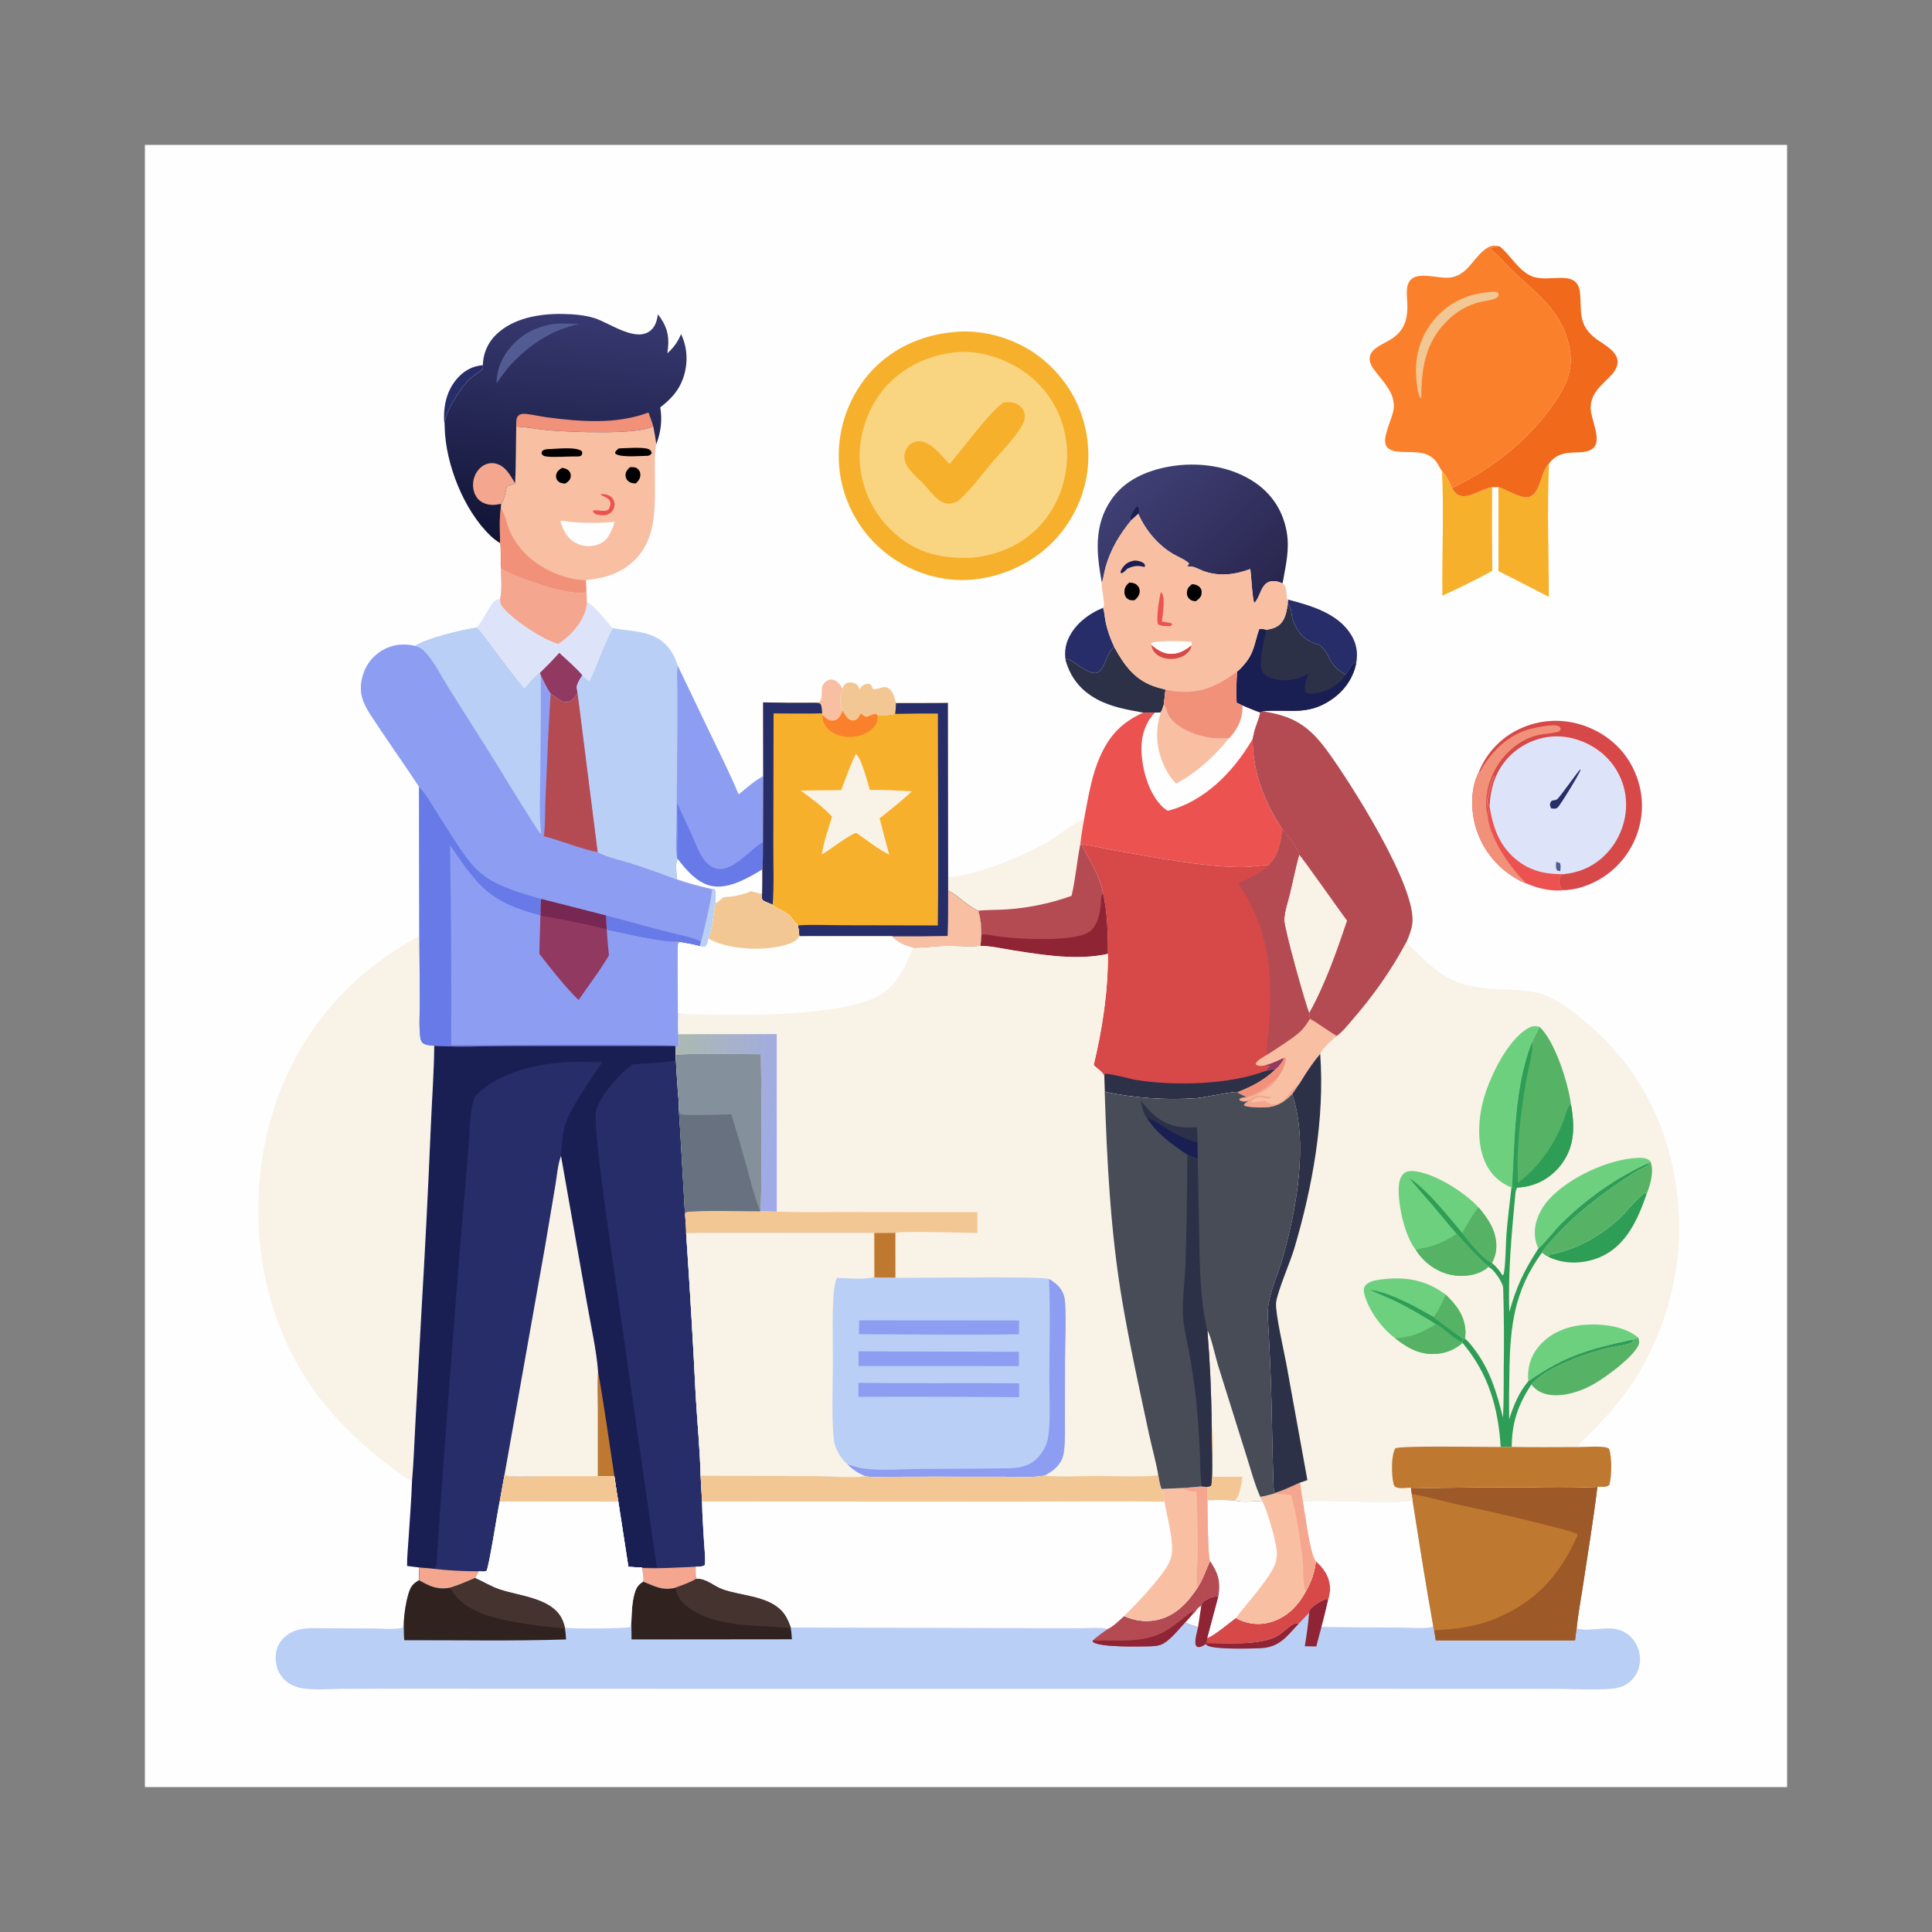 <?xml version="1.0" encoding="utf-8"?>
<!-- Generator: Adobe Illustrator 27.5.0, SVG Export Plug-In . SVG Version: 6.00 Build 0)  -->
<svg version="1.1" id="Layer_1" xmlns="http://www.w3.org/2000/svg" xmlns:xlink="http://www.w3.org/1999/xlink" x="0px" y="0px"
	 viewBox="0 0 5000 5000" style="enable-background:new 0 0 5000 5000;" xml:space="preserve">
<rect x="0" y="0" width="5000" height="5000" fill="#808080" stroke="none"/>
<g>
	<path style="fill:#FEFEFE;" d="M375.001,375.001h4249.998v4249.998H375.001V375.001z"/>
	<path style="fill:#272D68;" d="M1150.866,1105.988c-0.183-1.201-0.331-2.407-0.444-3.619
		c-4.511-43.201,2.495-86.615,30.887-120.644c18.058-21.644,40.255-34.129,68.357-36.76c-0.008,3.295,1.033,8.5-1.407,10.799
		c-10.16,9.567-23.483,16.079-34.008,26.065c-20.138,19.1-60.654,82.418-62.629,109.022
		C1151.29,1095.893,1151.038,1100.939,1150.866,1105.988z"/>
	<path style="fill:#F8BFA3;" d="M2104.63,1818.718c3.864-0.448,13.825-0.614,16.423-3.188c7.4-7.33,5.3-20.611,5.632-30.165
		c0.299-8.629,3.44-15.531,10.056-21.192c4.823-4.13,10.911-6.67,17.369-5.408c11.534,2.254,18.722,11.052,24.553,20.424
		l0.971,1.581l2.54-2.934l0.378,6.105c-7.035,6.728-8.052,20.42-7.898,29.904c0.12,7.375,1.714,20.125,6.578,25.836
		c-4.474,9.251-9.741,21.677-20.781,24.699c-6.657,1.822-12.679,0.523-18.436-3.021c-4.931-3.038-8.911-6.603-12.875-10.779
		l-1.341-4.35c-0.672-8.019-0.577-16.792-4.022-24.164C2116.915,1817.83,2112.586,1818.797,2104.63,1818.718z"/>
	<path style="fill:#F3C793;" d="M2182.176,1777.837c2.594-5.462,4.134-8.716,10.451-10.638c7.848-2.391,17.357-0.677,24.138,4.001
		c4.868,3.353,5.852,7.454,7.583,12.771c0.573-0.868,3.233-4.927,3.922-5.765c4.134-5.039,12.779-9.434,19.411-8.575
		c5.101,0.664,6.234,2.312,8.438,6.317l3.046,7.33c19.08,2.158,31.522-16.095,48.344,6.06c6.305,8.297,8.554,20.3,11.306,30.219
		c-0.1,9.529-0.958,18.581-2.183,28.023c-15.717,3.221-30.111,5.142-46.231,3.009l-3.328-3.154
		c-8.483,0.668-15.39,4.561-23.18,7.682c-6.944,0.042-11.231-4.607-16.369-8.712c-2.241,5.429-5.038,11.106-9.753,14.862
		c-4.096,3.266-8.458,4.15-13.58,3.167c-11.322-2.171-18.291-15.759-22.956-24.753c-4.865-5.711-6.458-18.461-6.578-25.836
		c-0.154-9.484,0.863-23.176,7.898-29.904L2182.176,1777.837z"/>
	<path style="fill:#272D68;" d="M2854.875,1573.019c3.552,11.509,4.005,23.773,6.408,35.573
		c4.819,23.674,12.385,44.226,22.537,66.087c-1.042,0.689-2.109,1.336-3.121,2.063c-17.677,12.663-23.001,67.319-48.904,65.07
		c-25.84-2.25-63.414-41.371-72.536-35.826l-1.465,2.959c-3.042-18.959-0.963-37.848,6.832-55.458
		C2781.405,1615.565,2817.281,1588.064,2854.875,1573.019z"/>
	<path style="fill:#272D68;" d="M3332.759,1563.494c-0.473-4.553,0.166-7.246,1.15-11.658
		c59.729,15.605,130.422,35.951,164.011,92.894c13.331,22.599,16.606,46.372,11.866,71.951c-0.021,0.125-0.083,0.237-0.129,0.357
		l-4.026-2.361c-8.753,5.976-16.635,22.744-22.914,31.701c-49.614-28.77-36.013-50.954-67.548-76.902
		c-13.871-4.15-28.729-10.21-39.852-19.635c-20.009-16.946-31.601-43.807-33.863-69.635
		C3339.125,1573.733,3337.179,1568.811,3332.759,1563.494z"/>
	<path style="fill:#2D3148;" d="M2883.82,1674.679c27.031,49.398,55.129,87.743,111.463,104.357
		c6.984,2.083,14.013,4.002,21.088,5.757l-4.304,38.636c-2.266,6.711-4.034,14.448-7.952,20.349l-15.315,0.602l-30.02-0.12
		c-41.4-7.317-83.431-14.651-120.739-35.038c-41.3-22.566-67.332-55.204-80.248-100.277l1.465-2.959
		c9.122-5.545,46.696,33.577,72.536,35.826c25.903,2.25,31.228-52.407,48.904-65.07
		C2881.711,1676.015,2882.778,1675.368,2883.82,1674.679z"/>
	<path style="fill:#F7B02B;" d="M3731.935,1219.086c11.912,11.165,18.826,29.327,25.878,43.849
		c2.847,5.512,6.62,10.999,11.501,14.929c24.636,19.86,63.584-12.987,90.259-16.626c0.668-0.091,1.336-0.166,2.009-0.249
		c-0.337,72.159-0.199,144.315,0.415,216.468c-42.27,22.899-85.305,44.257-129.106,64.074
		C3731.649,1434.371,3736.895,1326.054,3731.935,1219.086z"/>
	<path style="fill:#F7B02B;" d="M3877.854,1260.599c22.026,6.3,52.938,28.289,75.176,25.998
		c32.958-3.399,33.788-63.281,53.05-83.859c0.876-0.934,1.805-1.818,2.71-2.723c-4.989,113.144-0.851,231.069-0.253,344.648
		c-43.546-22.093-86.76-44.903-130.484-66.63L3877.854,1260.599z"/>
	<path style="fill:#F9F2E6;" d="M2453.69,2269.541c67.448-0.926,204.975-57.96,264.367-94.907
		c21.756-13.534,65.46-48.103,87.386-53.818c-3.785,21.3-7.375,42.417-9.571,63.961c-9.007,44.264-12.265,89.852-22.769,133.734
		c-13.442,4.795-27.031,9.127-40.769,12.995c-13.735,3.871-27.588,7.269-41.558,10.194c-13.968,2.927-28.018,5.376-42.151,7.346
		c-14.136,1.967-28.322,3.453-42.558,4.458c-24.566,1.751-49.83,0.623-74.192,3.474c-30.016-12.982-49.854-38.461-78.135-51.959
		L2453.69,2269.541z"/>
	<path style="fill:#2D3148;" d="M3332.759,1563.494c4.42,5.317,6.367,10.239,8.695,16.709c2.262,25.828,13.854,52.689,33.863,69.635
		c11.123,9.426,25.981,15.485,39.852,19.635c31.535,25.948,17.934,48.132,67.548,76.902c6.28-8.956,14.161-25.724,22.914-31.701
		l4.026,2.361c-8.068,39.682-31.912,72.092-65.406,94.534c-62.434,41.832-109.346,22.682-176.815,29.202
		c-2.328,1.038-4.2,1.743-6.146,3.424c-15.514-4.985-30.813-12.119-45.953-18.212l-15.074-7.417
		c-0.777-26.709-0.491-53.406,0.859-80.09c6.923-4.69,13.049-12.036,18.569-18.307c26.77-30.381,26.645-55.96,39.213-91.865
		c6.005-2.021,11.824,0.249,17.992,1.399c11.264-1.183,22.636-4.208,31.875-11.032
		C3326.537,1605.546,3329.243,1583.665,3332.759,1563.494z"/>
	<path style="fill:#1A1F53;" d="M3201.121,1738.478c6.923-4.69,13.049-12.036,18.569-18.307
		c26.77-30.381,26.645-55.96,39.213-91.865c6.005-2.021,11.824,0.249,17.992,1.399c-3.881,26.6-23.404,91.653-7.379,111.965
		c10.712,13.58,32.51,17.295,48.887,18.461c24.649,1.76,46.368-4.644,67.56-16.9c-3.798,13.194-13.037,34.191-7.043,46.663
		c6.404,5.433,12.256,5.69,20.271,4.993c29.725-2.582,60.753-19.453,79.766-42.554c1.556-1.888,2.611-3.814,3.76-5.956
		c6.28-8.956,14.161-25.724,22.914-31.701l4.026,2.361c-8.068,39.682-31.912,72.092-65.406,94.534
		c-62.434,41.832-109.346,22.682-176.815,29.202c-2.328,1.038-4.2,1.743-6.146,3.424c-15.514-4.985-30.813-12.119-45.953-18.212
		l-15.074-7.417C3199.484,1791.859,3199.771,1765.163,3201.121,1738.478z"/>
	<path style="fill:#B44B53;" d="M2795.873,2184.778l3.303,0.079c19.324,39.458,47.974,82.016,55.109,125.657
		c11.878,50.809,12.958,106.026,12.937,158.039c-78.289,17.423-166.617,3.258-244.981-9.044
		c-27.538-4.325-56.981-11.48-84.822-11.571c1.324-9.488,1.805-19.083,2.482-28.634c0.187-22.097-1.905-41.122-8.027-62.326
		c24.363-2.851,49.626-1.722,74.192-3.474c14.236-1.004,28.422-2.49,42.558-4.458c14.133-1.97,28.184-4.419,42.151-7.346
		c13.97-2.925,27.823-6.323,41.558-10.194c13.738-3.868,27.327-8.2,40.769-12.995
		C2783.608,2274.63,2786.866,2229.042,2795.873,2184.778z"/>
	<path style="fill:#8F2434;" d="M2854.285,2310.514c11.878,50.809,12.958,106.026,12.937,158.039
		c-78.289,17.423-166.617,3.258-244.981-9.044c-27.538-4.325-56.981-11.48-84.822-11.571c1.324-9.488,1.805-19.083,2.482-28.634
		c9.164-2.905,25.371,1.515,34.847,3.005c48.597,7.645,207.831,17.797,246.471-12.235c19.382-15.058,25.255-45.936,27.567-69.108
		c0.577-5.79,0.037-15.975,2.063-21.188C2852.119,2316.507,2853.373,2314.117,2854.285,2310.514z"/>
	<path style="fill:#F1691B;" d="M3881.324,637.698c28.339,23.182,44.762,57.739,78.38,75.165
		c45.65,23.665,122.935-21.989,129.409,45.363c4.325,45.021-5.259,77.863,34.091,112.747c19.428,17.22,60.729,34.183,63.065,62.804
		c1.071,13.103-6.379,26.168-14.929,35.498c-24.728,26.973-55.902,47.335-54.606,88.706c0.834,26.741,27.915,78.666,8.446,99.829
		c-25.392,27.608-82.294-5.919-116.389,42.205c-0.905,0.905-1.835,1.789-2.71,2.723c-19.262,20.578-20.092,80.459-53.05,83.859
		c-22.238,2.291-53.15-19.698-75.176-25.998l-16.274,0.39c-0.672,0.083-1.341,0.158-2.009,0.249
		c-26.675,3.64-65.622,36.486-90.259,16.626c-4.881-3.93-8.654-9.417-11.501-14.929c99.319-47.754,186.124-114.24,252.344-203.116
		c33.273-44.667,62.165-92.437,53.129-150.252c-15.933-101.975-81.692-144.631-149.472-209.286
		c-19.851-18.935-34.909-40.07-57.524-56.305C3862.506,638.43,3873.194,638.601,3881.324,637.698z"/>
	<path style="fill:#DDE4F9;" d="M1296.221,1471.849c44.115,23.836,165.592,68.436,217.717,62.048
		c3.08-4.196,1.988-1.955,3.412-6.661c0.834,9.944,1.237,19.752,1.39,29.717c25.102,16.61,46.605,45.862,66.39,68.398
		c-12.924,27.03-24.985,54.439-36.183,82.228c-7.645,18.598-14.356,38.258-24.35,55.736l-17.494-15.892
		c-5.449,9.467-12.754,19.573-14.58,30.472l2.353,16.813c-7.761,9.596-15.29,22.105-28.941,22.728
		c-11.937,0.548-25.413-11.447-34.693-18.166l-6.201-3.719c-10.318-13.891-17.033-30.954-25.239-46.219l-2.789-7.827
		c-14.809,11.144-27.559,27.521-40.068,41.209c-30.136-35.577-57.591-73.931-85.892-111.006
		c-10.675-13.983-20.872-29.061-32.643-42.089c-2.424-2.685-4.416-3.719-7.861-4.669c10.447-3.748,31.622-46.161,39.894-57.632
		c6.998-9.704,11.509-15.199,23.591-17.125C1299.977,1527.315,1296.292,1495.594,1296.221,1471.849z"/>
	<path style="fill:#913960;" d="M1397.014,1741.504c17.473-16.793,34.17-33.93,50.431-51.901
		c19.955,18.747,41.74,37.175,59.658,57.819c-5.449,9.467-12.754,19.573-14.58,30.472l2.353,16.813
		c-7.761,9.596-15.29,22.105-28.941,22.728c-11.937,0.548-25.413-11.447-34.693-18.166l-6.201-3.719
		c-10.318-13.891-17.033-30.954-25.239-46.219L1397.014,1741.504z"/>
	<path style="fill:#F4A68E;" d="M1296.221,1471.849c44.115,23.836,165.592,68.436,217.717,62.048
		c3.08-4.196,1.988-1.955,3.412-6.661c0.834,9.944,1.237,19.752,1.39,29.717c0.054,5.13-0.125,9.874-1.245,14.904
		c-8.413,37.781-40.782,74.226-72.69,94.421l-2.847-0.872c-40.284-12.04-105.81-56.52-135.066-87.407
		c-8.612-9.093-13.128-14.991-12.858-27.807C1299.977,1527.315,1296.292,1495.594,1296.221,1471.849z"/>
	
		<linearGradient id="SVGID_1_" gradientUnits="userSpaceOnUse" x1="1888.197" y1="3120.236" x2="1824.829" y2="3187.889" gradientTransform="matrix(4.883 0 0 -4.883 -5983.468 16809.684)">
		<stop  offset="0" style="stop-color:#29264E"/>
		<stop  offset="1" style="stop-color:#3F3F74"/>
	</linearGradient>
	<path style="fill:url(#SVGID_1_);" d="M2851.691,1508.717c-14.082-75.429-21.586-148.501,24.135-215.355
		c34.598-50.602,90.503-74.973,149.198-85.677c75.421-13.75,162.293-1.818,225.831,43.106
		c43.048,30.439,70.386,74.271,79.227,126.221c8.01,47.049-3.071,86.955-10.683,132.709c-7.338-2.868-15.049-5.773-23.043-5.815
		c-34.037-0.17-32.016,38.561-50.253,56.807c-5.068-9.011-7.753-71.192-10.463-87.959c-40.902,15.17-82.709,20.208-124.262,3.91
		c-10.061-3.947-20.084-10.459-31.12-10.459c-2.706-0.004-5.296-0.278-7.985-0.556c2.365-2.615,3.445-4.146,5.076-7.404
		c-11.472-10.679-27.634-16.539-41.155-24.454c-39.943-23.383-71.482-62.032-90.57-103.926
		c-5.905,5.191-11.715,10.485-17.432,15.884c-30.655,37.37-53.822,75.417-66.917,122.233
		C2857.539,1481.341,2855.821,1495.631,2851.691,1508.717z"/>
	<path style="fill:#1A1F53;" d="M2928.191,1345.748c-1.407-3.32-2.424-6.383-1.299-10.011c2.03-6.525,11.078-22.093,16.776-25.434
		c1.312,1.664,1.922,2.204,2.656,4.483c1.585,4.914,1.888,10.778-0.701,15.078
		C2939.719,1335.055,2933.908,1340.35,2928.191,1345.748z"/>
	<path style="fill:#F8BFA3;" d="M2945.623,1329.864c19.087,41.894,50.626,80.543,90.57,103.926
		c13.522,7.915,29.684,13.775,41.155,24.454c-1.631,3.258-2.71,4.79-5.076,7.404c2.689,0.278,5.279,0.552,7.985,0.556
		c11.036,0,21.059,6.512,31.12,10.459c41.554,16.299,83.361,11.26,124.262-3.91c2.71,16.768,5.396,78.949,10.463,87.959
		c18.237-18.245,16.216-56.977,50.253-56.807c7.994,0.042,15.705,2.947,23.043,5.815c6.471,5.055,8.002,10.027,9.085,17.942
		c0.996,7.259,1.452,14.622,2.316,21.906l3.109,2.266c-0.984,4.412-1.623,7.105-1.15,11.658
		c-3.515,20.171-6.221,42.052-23.989,55.18c-9.239,6.823-20.611,9.849-31.875,11.032c-6.167-1.15-11.986-3.42-17.992-1.399
		c-12.568,35.905-12.443,61.484-39.213,91.865c-5.52,6.271-11.646,13.617-18.569,18.307
		c-58.458,41.633-101.709,60.612-175.167,48.062c-3.201-0.551-6.396-1.133-9.583-1.747c-7.075-1.754-14.104-3.673-21.088-5.757
		c-56.333-16.614-84.431-54.959-111.463-104.357c-10.152-21.86-17.718-42.413-22.537-66.087c-2.403-11.8-2.855-24.064-6.408-35.573
		c6.786-7.396-5.392-50.212-3.184-64.302c4.13-13.086,5.848-27.376,9.583-40.736c13.094-46.816,36.262-84.863,66.917-122.233
		C2933.908,1340.35,2939.719,1335.055,2945.623,1329.864z"/>
	<path style="fill:#1A1F53;" d="M2937.015,1450.607c7.388,0.54,14.991,1.635,21.254,5.948c4.084,2.814,4.213,3.519,5.221,8.089
		l-1.922,2.598c-16.369-4.071-26.16-3.295-41.857,3.516l-2.54,1.125c-4.603,4.661-8.815,10.235-15.365,11.912l-1.98-3.196
		c0.954-4.731,3.403-8.293,6.192-12.152C2914.574,1456.621,2922.983,1453.077,2937.015,1450.607z"/>
	<path style="fill:#EC5250;" d="M3004.368,1532.15c0.901,0.743,1.668,1.295,2.362,2.312c9.637,14.103,1.955,56.864,0.257,74.205
		c8.745,1.195,17.087,2.37,25.587,4.868l1.004,3.038l-4.611,3.648c-10.945,0.108-22.254,1.021-32.004-4.599
		C2991.493,1601.74,3000.085,1547.942,3004.368,1532.15z"/>
	<path d="M3085.118,1511.792c7.392,0.482,14.078,2.158,19.411,7.579c4.922,5.001,6.018,10.903,5.018,17.627
		c-1.37,9.193-7.753,13.788-14.718,18.884c-1.233-0.071-2.469-0.112-3.698-0.212c-6.139-0.49-11.488-3.262-15.286-8.16
		c-3.844-4.968-4.765-10.77-3.86-16.842C3073.364,1521.426,3078.091,1517.126,3085.118,1511.792z"/>
	<path style="fill:#D74948;" d="M3083.283,1670.171c-0.419,4.362-1.278,7.479-3.532,11.21
		c-7.657,12.671-20.864,19.698-35.063,22.533c-16.539,3.3-35.797,1.137-49.618-9.164c-8.923-6.657-13.821-15.336-15.697-26.152
		c16.535,13.937,33.357,25.019,56.101,23.358C3054.243,1690.583,3068.877,1681.531,3083.283,1670.171z"/>
	<path d="M2922.734,1507.613c6.408,0.622,12.725,1.013,18.038,5.055c5.035,3.835,8.45,9.542,8.745,15.95
		c0.486,10.583-5.313,17.56-12.617,24.338c-0.893,0.137-1.777,0.32-2.673,0.415c-6.923,0.726-13.248-0.477-18.32-5.595
		c-4.756-4.798-6.333-11.609-5.84-18.158C2910.822,1519.566,2915.238,1513.876,2922.734,1507.613z"/>
	<path style="fill:#FEFEFE;" d="M2979.374,1668.598l0.851-5.105c13.543-5.794,88.934-5.055,103.702-1.959
		c1.515,4.291,0.685,4.495-0.643,8.637c-14.406,11.36-29.04,20.412-47.808,21.785
		C3012.731,1693.617,2995.909,1682.535,2979.374,1668.598z"/>
	<path style="fill:#F8BFA3;" d="M1335.982,1103.772c29.833,2.079,59.409,7.811,89.279,10.268
		c48.526,3.997,232.14,11.949,265.073-11.277c3.316,15.614,6.018,31.124,8.16,46.941c-0.158,0.647-0.324,1.291-0.469,1.938
		c-4.329,19.291-3.042,40.649-3.25,60.347c-0.996,94.882,12.862,198.31-77.824,258.075c-30.979,20.412-64.418,27.521-100.796,31.228
		l1.195,25.944c-1.424,4.707-0.332,2.465-3.412,6.661c-52.125,6.388-173.602-38.213-217.717-62.048
		c-1.606-21.881,1.312-44.696-2.038-66.298c-0.174-29.58-2.494-61.861,1.897-91.089l1.058-10.488
		c8.01-10.471,11.43-32.659,14.825-45.609c7.608-2.05,14.178-4.217,21.196-7.811
		C1335.609,1201.842,1335.094,1152.564,1335.982,1103.772z"/>
	<path style="fill:#EC5250;" d="M1555.168,1278.524c3.341-0.042,6.624,0.282,9.928,0.751c8.645,1.229,15.863,4.333,20.872,11.841
		c0.479,0.706,0.922,1.432,1.328,2.179c0.407,0.747,0.776,1.514,1.108,2.299c0.332,0.783,0.624,1.581,0.876,2.395
		s0.463,1.638,0.635,2.474c0.172,0.833,0.3,1.673,0.386,2.519c0.088,0.849,0.134,1.699,0.137,2.548
		c0.006,0.852-0.032,1.702-0.112,2.548c-0.08,0.849-0.202,1.692-0.365,2.527c-1.594,8.106-6.234,14.51-13.277,18.789
		c-11.31,6.877-23.441,4.088-35.527,1.253c-3.341-2.544-5.055-4.582-7.201-8.189c5.611-6.101,29.065,4.723,40.985-3.69
		c3.408-6.666,6.504-12.97,4.25-20.565c-2.395-8.064-15.448-12.866-22.421-16.369L1555.168,1278.524z"/>
	<path d="M1454.459,1210.794c7.247,1.104,13.576,2.602,18.49,8.537c3.408,4.121,4.902,9.102,4.076,14.406
		c-1.415,9.123-7.168,13.207-14.323,17.847c-7.583-0.672-14.423-1.635-19.739-7.823c-3.598-4.188-4.698-9.513-3.607-14.829
		C1441.223,1219.854,1447.1,1215.612,1454.459,1210.794z"/>
	<path d="M1630.153,1209.183c0.697-0.037,1.39-0.087,2.088-0.116c7.363-0.315,14.373-0.104,19.685,5.906
		c3.997,4.524,5.391,8.558,5.308,14.576c-0.125,9.085-5.599,15.684-11.799,21.594c-8.434-0.411-14.937-0.959-21.151-7.562
		c-4.063-4.316-5.329-8.537-5.308-14.369C1619.005,1220.39,1624.239,1214.87,1630.153,1209.183z"/>
	<path d="M1601.927,1160.408c15.589-0.174,66.502-4.624,78.455,2.959c4.69,2.976,4.91,4.383,6.23,9.388
		c-3.067,4.337-4.03,4.624-8.965,6.761c-20.079,0.295-65.709,4.648-82.547-3.793c-3.129-1.569-2.1-1.27-3.167-5.217
		C1594.937,1165.717,1597.166,1163.459,1601.927,1160.408z"/>
	<path d="M1415.2,1162.525c20.449-0.208,75.089-7.62,90.757,5.3c1.478,5.005,1.046,5.35-0.797,10.314
		c-4.37,3.694-8.82,3.154-14.219,3.241c-21.732-0.618-60.177,3.038-78.268-0.236c-5.852-1.058-7.898-2.225-11.223-7.027l1.166-6.114
		C1407.277,1163.728,1409.149,1163.766,1415.2,1162.525z"/>
	<path style="fill:#FEFEFE;" d="M1450.072,1347.433c46.107,6.649,94.284,7.213,140.711,3.196
		c-4.839,15.585-10.459,29.086-19.54,42.666c-7.985,8.442-16.593,13.908-27.778,17.278c-2.274,0.667-4.575,1.218-6.902,1.652
		c-2.33,0.437-4.675,0.757-7.035,0.959c-2.36,0.202-4.724,0.285-7.093,0.249c-2.368-0.033-4.729-0.185-7.08-0.456
		c-2.355-0.271-4.689-0.659-7.002-1.162c-2.316-0.501-4.6-1.118-6.852-1.851c-2.255-0.73-4.466-1.572-6.632-2.523
		c-2.169-0.952-4.286-2.01-6.35-3.175C1466.449,1391.684,1456.572,1370.854,1450.072,1347.433z"/>
	<path style="fill:#F19179;" d="M1296.08,1314.462c0.685,1.058,1.39,2.104,2.059,3.179c10.052,16.133,12.887,38.773,20.798,56.391
		c27.949,62.231,85.432,103.457,150.252,120.681c15.062,4.005,31.339,7.085,46.966,6.578l1.195,25.944
		c-1.424,4.707-0.332,2.465-3.412,6.661c-52.125,6.388-173.602-38.213-217.717-62.048c-1.606-21.881,1.312-44.696-2.038-66.298
		C1294.009,1375.971,1291.689,1343.689,1296.08,1314.462z"/>
	<path style="fill:#DDE4F9;" d="M3827.535,1997.475c1.281-3.201,2.641-6.368,4.08-9.5c1.441-3.132,2.959-6.227,4.553-9.284
		c1.591-3.057,3.26-6.073,5.005-9.048c1.743-2.974,3.56-5.903,5.449-8.786c1.89-2.883,3.85-5.718,5.881-8.504
		c2.031-2.786,4.129-5.52,6.296-8.201c2.167-2.681,4.399-5.307,6.699-7.877c2.297-2.57,4.657-5.081,7.081-7.533
		c2.421-2.452,4.903-4.842,7.446-7.172c2.543-2.33,5.141-4.594,7.794-6.794c2.656-2.2,5.364-4.332,8.123-6.396
		c2.761-2.064,5.573-4.059,8.433-5.985c2.861-1.923,5.768-3.776,8.72-5.557c2.952-1.779,5.947-3.484,8.985-5.113
		c3.038-1.632,6.114-3.188,9.227-4.665c3.115-1.478,6.266-2.876,9.45-4.196c55.271-23.313,115.684-22.952,170.921-0.237
		c55.354,22.761,98.107,63.821,120.868,119.295c1.392,3.331,2.699,6.696,3.922,10.094c1.223,3.395,2.36,6.819,3.412,10.272
		c1.051,3.453,2.017,6.931,2.897,10.434c0.877,3.5,1.667,7.021,2.37,10.563c0.706,3.539,1.32,7.094,1.843,10.667
		c0.526,3.572,0.963,7.155,1.312,10.75c0.346,3.591,0.602,7.191,0.768,10.799c0.166,3.605,0.243,7.213,0.232,10.824
		c-0.014,3.608-0.118,7.215-0.312,10.82c-0.193,3.605-0.476,7.204-0.847,10.795c-0.373,3.589-0.835,7.168-1.386,10.737
		c-0.554,3.566-1.194,7.118-1.922,10.654c-0.728,3.536-1.544,7.052-2.449,10.546s-1.895,6.964-2.972,10.409
		s-2.239,6.861-3.486,10.247c-1.248,3.389-2.581,6.744-3.997,10.065c-1.436,3.4-2.955,6.762-4.557,10.085
		c-1.602,3.323-3.287,6.605-5.055,9.845c-1.769,3.237-3.615,6.43-5.541,9.579c-1.929,3.146-3.934,6.242-6.014,9.288
		s-4.237,6.039-6.47,8.978c-2.23,2.938-4.534,5.82-6.911,8.645c-2.374,2.822-4.818,5.584-7.333,8.284
		c-2.513,2.704-5.091,5.34-7.736,7.911c-2.648,2.573-5.357,5.079-8.126,7.517c-2.772,2.435-5.603,4.801-8.492,7.097
		c-2.889,2.294-5.833,4.516-8.832,6.666c-3.002,2.147-6.054,4.218-9.156,6.213c-3.104,1.995-6.257,3.911-9.459,5.749
		c-3.198,1.837-6.441,3.594-9.729,5.271c-3.287,1.674-6.614,3.266-9.981,4.777c-3.368,1.508-6.771,2.932-10.21,4.271
		c-8.951,3.552-18.119,6.404-27.505,8.554c-9.385,2.15-18.88,3.575-28.484,4.275c-37.706,4.067-70-3.727-104.685-18.178
		c-4.64-1.719-9.044-3.611-13.427-5.902c-55.246-28.908-95.853-76.591-114.293-136.382
		C3806.285,2098.877,3805.193,2039.282,3827.535,1997.475z"/>
	<path style="fill:#535C92;" d="M4027.181,2230.494c3.548,0.664,6.483,1.664,9.803,3.059c3.262,6.732,1.494,13.501,0.909,20.851
		c-3.212-0.116-5.122-0.801-8.114-1.863C4025.658,2246.341,4026.999,2237.716,4027.181,2230.494z"/>
	<path style="fill:#272D68;" d="M4089.051,1991.561l1.225,1.146c-1.573,8.139-52.901,92.628-59.467,97.447
		c-5.317,3.905-10.073,2.407-16.232,2.017c-2.013-3.432-2.723-6.304-3.503-10.193c3.964-15.838,9.484-7.479,18.565-13.422
		C4036.038,2064.359,4077.799,2004.439,4089.051,1991.561z"/>
	<path style="fill:#EC5250;" d="M3849.582,2108.573c2.785-11.111-0.502-18.44-0.871-29.356c-0.718-21.188,7.35-53.822,17.822-72.092
		l0.709,2.885c-2.353,4.785-4.943,9.488-5.96,14.767c-2.25,11.621-6.192,22.919-8.135,34.594
		c-1.494,8.957-3.494,19.905,1.918,27.575c9.131,58.533,27.65,108.147,77.247,144.089c35.125,25.454,74.47,32.348,117.024,31.016
		c-3.109,0.789-8.388,1.121-10.177,3.897c-3.822,5.939-4.773,16.34-2.926,23.126c1.299,4.752,2.731,11.43,7.512,13.543
		c1.805,0.801,6.873,0.83,8.595,0.984c-37.706,4.067-70-3.727-104.685-18.178c-1.129-2.059-2.25-3.603-3.922-5.263
		C3904.687,2241.418,3852.969,2164.64,3849.582,2108.573z"/>
	<path style="fill:#D74948;" d="M3827.535,1997.475c1.281-3.201,2.641-6.368,4.08-9.5c1.441-3.132,2.959-6.227,4.553-9.284
		c1.591-3.057,3.26-6.073,5.005-9.048c1.743-2.974,3.56-5.903,5.449-8.786c1.89-2.883,3.85-5.718,5.881-8.504
		c2.031-2.786,4.129-5.52,6.296-8.201c2.167-2.681,4.399-5.307,6.699-7.877c2.297-2.57,4.657-5.081,7.081-7.533
		c2.421-2.452,4.903-4.842,7.446-7.172c2.543-2.33,5.141-4.594,7.794-6.794c2.656-2.2,5.364-4.332,8.123-6.396
		c2.761-2.064,5.573-4.059,8.433-5.985c2.861-1.923,5.768-3.776,8.72-5.557c2.952-1.779,5.947-3.484,8.985-5.113
		c3.038-1.632,6.114-3.188,9.227-4.665c3.115-1.478,6.266-2.876,9.45-4.196c55.271-23.313,115.684-22.952,170.921-0.237
		c55.354,22.761,98.107,63.821,120.868,119.295c1.392,3.331,2.699,6.696,3.922,10.094c1.223,3.395,2.36,6.819,3.412,10.272
		c1.051,3.453,2.017,6.931,2.897,10.434c0.877,3.5,1.667,7.021,2.37,10.563c0.706,3.539,1.32,7.094,1.843,10.667
		c0.526,3.572,0.963,7.155,1.312,10.75c0.346,3.591,0.602,7.191,0.768,10.799c0.166,3.605,0.243,7.213,0.232,10.824
		c-0.014,3.608-0.118,7.215-0.312,10.82c-0.193,3.605-0.476,7.204-0.847,10.795c-0.373,3.589-0.835,7.168-1.386,10.737
		c-0.554,3.566-1.194,7.118-1.922,10.654c-0.728,3.536-1.544,7.052-2.449,10.546s-1.895,6.964-2.972,10.409
		s-2.239,6.861-3.486,10.247c-1.248,3.389-2.581,6.744-3.997,10.065c-1.436,3.4-2.955,6.762-4.557,10.085
		c-1.602,3.323-3.287,6.605-5.055,9.845c-1.769,3.237-3.615,6.43-5.541,9.579c-1.929,3.146-3.934,6.242-6.014,9.288
		s-4.237,6.039-6.47,8.978c-2.23,2.938-4.534,5.82-6.911,8.645c-2.374,2.822-4.818,5.584-7.333,8.284
		c-2.513,2.704-5.091,5.34-7.736,7.911c-2.648,2.573-5.357,5.079-8.126,7.517c-2.772,2.435-5.603,4.801-8.492,7.097
		c-2.889,2.294-5.833,4.516-8.832,6.666c-3.002,2.147-6.054,4.218-9.156,6.213c-3.104,1.995-6.257,3.911-9.459,5.749
		c-3.198,1.837-6.441,3.594-9.729,5.271c-3.287,1.674-6.614,3.266-9.981,4.777c-3.368,1.508-6.771,2.932-10.21,4.271
		c-8.951,3.552-18.119,6.404-27.505,8.554c-9.385,2.15-18.88,3.575-28.484,4.275c-1.722-0.154-6.79-0.182-8.595-0.984
		c-4.781-2.112-6.213-8.791-7.512-13.543c-1.847-6.786-0.896-17.187,2.926-23.126c1.789-2.777,7.068-3.109,10.177-3.897
		c35.187-3.814,66.987-16.635,94.123-39.636c2.327-1.992,4.604-4.041,6.832-6.147c2.225-2.106,4.396-4.265,6.516-6.479
		c2.119-2.214,4.182-4.478,6.188-6.794c2.008-2.316,3.958-4.679,5.848-7.089c1.89-2.413,3.719-4.87,5.487-7.371
		c1.768-2.504,3.474-5.048,5.117-7.632c1.644-2.587,3.221-5.213,4.732-7.878c1.513-2.667,2.959-5.368,4.337-8.101
		c1.381-2.737,2.69-5.506,3.931-8.309c1.242-2.8,2.415-5.631,3.519-8.492c1.101-2.858,2.131-5.743,3.088-8.653
		c0.96-2.911,1.847-5.842,2.661-8.795c0.813-2.955,1.554-5.928,2.22-8.919c0.667-2.991,1.259-5.996,1.776-9.015
		c0.518-3.021,0.962-6.052,1.333-9.094c0.368-3.041,0.66-6.09,0.875-9.147c0.199-2.883,0.327-5.77,0.382-8.662
		s0.039-5.781-0.05-8.67c-0.088-2.889-0.249-5.775-0.481-8.658c-0.235-2.88-0.541-5.754-0.917-8.62
		c-0.376-2.866-0.825-5.722-1.345-8.566c-0.518-2.842-1.107-5.671-1.768-8.488c-0.662-2.814-1.393-5.61-2.196-8.388
		c-0.8-2.778-1.668-5.534-2.606-8.268c-0.938-2.734-1.945-5.443-3.021-8.126c-1.074-2.684-2.214-5.34-3.42-7.969
		c-1.207-2.626-2.478-5.22-3.814-7.782c-1.336-2.565-2.736-5.094-4.2-7.587c-1.461-2.493-2.984-4.949-4.57-7.367
		c-1.585-2.418-3.23-4.795-4.935-7.13c-1.705-2.333-3.467-4.623-5.288-6.873c-1.818-2.247-3.691-4.446-5.62-6.599
		c-31.796-35.814-79.958-58.487-127.728-60.882c-45.028-2.258-91.33,15.427-124.263,46.02
		c-39.031,36.25-54.731,82.995-57.014,135.062c-5.412-7.67-3.412-18.619-1.918-27.575c1.943-11.675,5.885-22.972,8.135-34.594
		c1.017-5.279,3.606-9.982,5.96-14.767l-0.709-2.885c-10.471,18.27-18.54,50.905-17.822,72.092
		c0.369,10.916,3.656,18.245,0.871,29.356c3.387,56.068,55.105,132.845,94.152,171.585c1.673,1.66,2.793,3.204,3.922,5.263
		c-4.64-1.719-9.044-3.611-13.427-5.902c-55.246-28.908-95.853-76.591-114.293-136.382
		C3806.285,2098.877,3805.193,2039.282,3827.535,1997.475z"/>
	<path style="fill:#F19179;" d="M3827.535,1997.475l2.271,0.266l1.374-2.478c27.782-49.253,71.117-93.114,127.197-108.143
		c14.024-3.756,63.318-14.697,75.193-7.844c4.171,2.407,4.69,3.594,5.806,8.131c-3.37,5.08-5.022,6.039-10.99,7.433
		c-16.22,3.789-33.373,4.2-49.618,8.031c-39.126,9.23-74.516,36.889-97.356,69.428c-25.691,36.598-40.491,84.066-33.369,128.886
		c0.407,2.485,0.92,4.947,1.54,7.388c3.387,56.068,55.105,132.845,94.152,171.585c1.673,1.66,2.793,3.204,3.922,5.263
		c-4.64-1.719-9.044-3.611-13.427-5.902c-55.246-28.908-95.853-76.591-114.293-136.382
		C3806.285,2098.877,3805.193,2039.282,3827.535,1997.475z"/>
	<path style="fill:#EC5250;" d="M3016.371,1784.793c3.188,0.614,6.382,1.197,9.583,1.747
		c73.458,12.551,116.709-6.429,175.167-48.062c-1.35,26.684-1.637,53.381-0.859,80.09l15.074,7.417
		c15.141,6.093,30.439,13.227,45.953,18.212c-3.615,19.831-13.671,37.756-17.116,57.607l-2.565,10.961
		c1.029,86.917,29.791,161.073,77.164,233.289c-4.906,34.95-9.056,65.717-34.643,92.209c-24.823,1.341-48.946,6.084-74.039,5.802
		c-98.074-1.092-222.49-24.931-319.995-42.309c-30.319-5.408-60.38-12.995-90.918-16.9l-3.303-0.079
		c2.196-21.544,5.786-42.662,9.571-63.961c9.189-48.269,17.324-100.917,34.934-146.841c24.13-62.924,57.246-102.432,118.402-129.716
		l30.02,0.12l15.315-0.602c3.918-5.902,5.686-13.638,7.952-20.349L3016.371,1784.793z"/>
	<path style="fill:#FEFEFE;" d="M3016.371,1784.793c3.188,0.614,6.382,1.197,9.583,1.747
		c73.458,12.551,116.709-6.429,175.167-48.062c-1.35,26.684-1.637,53.381-0.859,80.09l15.074,7.417
		c15.141,6.093,30.439,13.227,45.953,18.212c-3.615,19.831-13.671,37.756-17.116,57.607l-2.565,10.961l-2.814,4.756
		c-48.331,81.314-122.453,156.897-216.555,180.828c-4.594-2.677-8.542-5.445-12.447-9.085
		c-37.403-34.884-55.067-100.672-55.769-150.215c-0.498-34.988,10.177-69.208,34.776-94.67l15.315-0.602
		c3.918-5.902,5.686-13.638,7.952-20.349L3016.371,1784.793z"/>
	<path style="fill:#F8BFA3;" d="M3012.067,1823.428c0.556,0.768,1.129,1.527,1.668,2.308c5.591,8.068,6.176,19.067,11.476,27.571
		c17.95,28.791,61.285,46.899,93.156,53.689c10.301,2.166,20.709,3.518,31.223,4.055c10.511,0.537,21.002,0.253,31.472-0.851
		c-36.395,45.293-85.781,91.014-137.365,117.767c-11.127-11.38-19.648-23.441-26.903-37.623
		c-24.234-47.377-28.808-96.165-12.68-146.567C3008.032,1837.876,3009.8,1830.14,3012.067,1823.428z"/>
	<path style="fill:#F19179;" d="M3016.371,1784.793c3.188,0.614,6.382,1.197,9.583,1.747
		c73.458,12.551,116.709-6.429,175.167-48.062c-1.35,26.684-1.637,53.381-0.859,80.09l15.074,7.417
		c2.05,29.987-10.451,57.608-29.999,79.953c-0.66,0.759-1.345,1.502-2.017,2.249l-2.258,2.013
		c-10.47,1.104-20.961,1.388-31.472,0.851c-10.514-0.537-20.922-1.889-31.223-4.055c-31.871-6.79-75.205-24.898-93.156-53.689
		c-5.3-8.504-5.885-19.503-11.476-27.571c-0.539-0.78-1.112-1.54-1.668-2.308L3016.371,1784.793z"/>
	
		<linearGradient id="SVGID_00000096751195544492664960000000488598349067738540_" gradientUnits="userSpaceOnUse" x1="1517.343" y1="3153.982" x2="1529.508" y2="3278.443" gradientTransform="matrix(4.883 0 0 -4.883 -5983.468 16809.684)">
		<stop  offset="0" style="stop-color:#101434"/>
		<stop  offset="1" style="stop-color:#383971"/>
	</linearGradient>
	<path style="fill:url(#SVGID_00000096751195544492664960000000488598349067738540_);" d="M1249.666,944.966
		c0.033-1.812,0.109-3.623,0.228-5.433c0.119-1.81,0.282-3.615,0.49-5.416c0.208-1.801,0.458-3.596,0.751-5.383
		c0.293-1.79,0.63-3.572,1.008-5.346c0.379-1.771,0.801-3.533,1.266-5.288c0.465-1.751,0.971-3.492,1.519-5.221
		c0.551-1.727,1.141-3.439,1.772-5.138c0.631-1.702,1.302-3.385,2.013-5.051c0.714-1.668,1.466-3.318,2.258-4.947
		c0.794-1.63,1.626-3.24,2.494-4.831c0.872-1.591,1.779-3.16,2.723-4.706c0.946-1.547,1.93-3.07,2.951-4.57
		c1.018-1.5,2.072-2.974,3.163-4.424c1.09-1.447,2.215-2.868,3.374-4.263c1.159-1.394,2.352-2.76,3.578-4.096
		c1.223-1.336,2.479-2.642,3.769-3.918c44.471-44.156,113.936-55.516,173.947-54.441c26.899,0.481,55.831,2.752,81.642,10.808
		c39.034,12.177,110.135,66.02,147.285,30.007c11.252-10.903,14.435-24.981,16.747-39.802c21.25,26.421,29.883,53.017,26.164,86.88
		c-0.534,4.654-1.109,9.304-1.726,13.949c17.029-15.493,26.359-28.696,35.556-49.742c17.228,35.951,18.374,77.401,5.059,114.916
		c-11.335,31.946-32.29,54.495-58.944,74.612c5.504,33.801,1.573,63.567-10.26,95.583c-2.142-15.817-4.844-31.327-8.16-46.941
		c-32.933,23.226-216.547,15.273-265.073,11.277c-29.87-2.457-59.446-8.189-89.279-10.268c-0.888,48.792-0.374,98.07-2.822,146.783
		c-7.018,3.594-13.588,5.761-21.196,7.811c-3.395,12.949-6.815,35.137-14.825,45.609l-1.058,10.488
		c-4.391,29.227-2.071,61.509-1.897,91.089c-9.396-5.595-17.569-12.057-25.433-19.615
		c-68.739-66.045-115.696-185.448-117.883-279.948c0.171-5.05,0.423-10.095,0.755-15.136c1.976-26.604,42.492-89.922,62.629-109.022
		c10.525-9.986,23.848-16.498,34.008-26.065C1250.7,953.466,1249.658,948.261,1249.666,944.966z"/>
	<path style="fill:#535C92;" d="M1431.37,838.504c22.578-2.212,44.222-1.162,66.771,0.494
		c-73.989,14.979-133.875,57.263-183.302,112.666c-10.529,13.157-20.328,26.6-29.874,40.483
		c0.838-30.854,9.388-57.109,27.409-82.203C1341.859,868.893,1382.226,846.684,1431.37,838.504z"/>
	<path style="fill:#F4A68E;" d="M1297.139,1303.974c-9.002,1.635-17.681,3.42-26.886,2.494
		c-13.987-1.407-27.206-6.782-35.801-18.299c-9.077-12.161-12.003-29.24-9.326-43.998c2.831-15.635,11.327-30.111,24.886-38.723
		c9.662-6.139,21.188-8.363,32.385-5.806c26.019,5.939,37.897,30.206,50.764,50.913c-7.018,3.594-13.588,5.761-21.196,7.811
		C1308.569,1271.315,1305.149,1293.503,1297.139,1303.974z"/>
	<path style="fill:#F19179;" d="M1335.982,1103.772c0.033-8.749-1.278-20.731,5.117-27.646c5.188-5.607,13.784-5.537,20.773-4.79
		c18.058,1.93,35.926,6.35,53.955,8.72c85.838,11.289,180.102,18.776,262.359-12.518c4.632,11.683,8.927,23.051,12.148,35.224
		c-32.933,23.226-216.547,15.273-265.073,11.277C1395.391,1111.583,1365.815,1105.851,1335.982,1103.772z"/>
	<path style="fill:#B44B53;" d="M3261.289,1844.197c1.947-1.681,3.818-2.386,6.146-3.424
		c78.152,11.899,118.759,36.254,166.186,100.614c56.948,77.268,236.029,356.153,221.232,450.732
		c-2.474,15.838-8.662,31.63-15.041,46.273c-38.653,72.657-85.49,138.656-139.383,200.817c-12.24,14.115-25.629,31.29-40.736,42.18
		c-23.985-13.721-45.463-31.261-69.864-44.533l-1.772-14.929c-10.48-24.952-64.862-219.323-64.447-240.793
		c0.427-22.399,9.542-47.161,14.717-68.926c7.931-33.365,14.609-67.041,23.674-100.128c-0.884-14.941-32.639-53.117-43.23-66.024
		c-47.373-72.217-76.135-146.372-77.164-233.289l2.565-10.961C3247.618,1881.953,3257.674,1864.028,3261.289,1844.197z"/>
	<path style="fill:#F9F2E6;" d="M3362.003,2212.079c5.217,2.416,109.607,151.996,124.105,170.39
		c-27.044,80.642-56.429,164.99-98.049,239.457c-10.48-24.952-64.862-219.323-64.447-240.793
		c0.427-22.399,9.542-47.161,14.717-68.926C3346.26,2278.842,3352.938,2245.166,3362.003,2212.079z"/>
	<path style="fill:#FA802B;" d="M3731.935,1219.086c-6.466-8.247-9.94-18.411-16.979-26.708
		c-25.209-29.696-64.924-19.793-98.472-23.649c-10.131-1.162-22.769-4.831-28.563-14.049c-12.85-20.436,15.539-71.08,18.772-95.392
		c5.694-42.828-29.298-72.773-51.867-104.208c-6.47-9.006-11.953-20.648-9.732-32.004c4.557-23.267,38.856-34.353,56.661-46.165
		c36.81-24.413,42.4-57.421,40.026-98.37c-0.726-12.555-2.15-26.021,0.805-38.36c11.38-47.549,78.712-15.249,114.866-22.557
		c44.75-9.045,57.388-56.161,92.732-76.773c10.575-6.169,19.586-6.172,31.14-3.155c-8.13,0.903-18.818,0.733-25.035,6.279
		c22.615,16.235,37.673,37.37,57.524,56.305c67.78,64.654,133.539,107.311,149.472,209.286
		c9.035,57.815-19.856,105.586-53.129,150.252c-66.219,88.876-153.025,155.361-252.344,203.116
		C3750.761,1248.413,3743.846,1230.251,3731.935,1219.086z"/>
	<path style="fill:#F3C793;" d="M3857.986,755.639c3.694-0.26,8.056-0.919,11.708-0.482c5.358,0.64,6.031,1.339,8.77,5.442
		c-0.809,6.026-1.046,8.346-7.093,11.283c-10.272,4.991-23.632,5.922-34.768,8.315c-37.594,8.08-67.386,25.609-94.376,53.035
		c-52.76,53.611-64.19,121.503-63.804,193.898c-0.1,2.183,0.079,0.722-1.291,4.221c-9.513-12.949-11.044-42.479-12.14-58.28
		c-3.818-55.142,13.227-108.329,49.958-149.788C3752.616,780.767,3801.848,759.178,3857.986,755.639z"/>
	<path style="fill:#BACFF6;" d="M1585.13,1625.351l2.42,0.473c55.192,10.351,111.185,4.794,147.808,57.193
		c8.641,12.364,14.568,25.861,18.772,40.333l80.601,168.485c26.322,54.524,53.37,108.553,76.873,164.38
		c20.047-16.444,40.487-35.195,63.58-47.206l-0.552,170.519c-0.419,23.201,0.278,47.115-1.511,70.216
		c-0.233,21.109,0.245,42.483-0.909,63.551c-9.729-1.333-18.984-3.997-28.434-6.574c-25.757,10.434-44.554,13.854-71.926,15.78
		c-6.637,5.898-12.904,12.103-20.839,16.216c-1.893-11.982,3.773-26.671-1.776-37.101l-6.794-0.39
		c-30.501-6.977-60.542-14.539-90.08-24.948c-38.861-14.939-78.099-28.813-117.713-41.625
		c-27.849-8.874-62.177-15.676-87.864-29.252l-51.909-410.693l-2.353-16.813c1.826-10.899,9.131-21.005,14.58-30.472l17.494,15.892
		c9.994-17.477,16.705-37.138,24.35-55.736C1560.145,1679.791,1572.205,1652.381,1585.13,1625.351z"/>
	<path style="fill:#8D9DF1;" d="M1752.689,2221.733c-5.773-22.723-1.947-59.749-1.917-83.867l2.399-250.219
		c0.188-34.18,0.177-68.36-0.033-102.54c-0.116-20.055-2.034-41.96,0.992-61.758l80.601,168.485
		c26.322,54.524,53.37,108.553,76.873,164.38c20.047-16.444,40.487-35.195,63.58-47.206l-0.552,170.519
		c-0.419,23.201,0.278,47.115-1.511,70.216c-0.233,21.109,0.245,42.483-0.909,63.551c-9.729-1.333-18.984-3.997-28.434-6.574
		c-25.757,10.434-44.554,13.854-71.926,15.78c-6.637,5.898-12.904,12.103-20.839,16.216c-1.893-11.982,3.773-26.671-1.776-37.101
		l-6.794-0.39c-30.501-6.977-60.542-14.539-90.08-24.948c-1.079-12.302-5.777-43.222,1.656-53.262L1752.689,2221.733z"/>
	<path style="fill:#6879E8;" d="M1752.698,2078.794c11.219,25.765,23.636,51.054,35.258,76.654
		c8.139,17.934,15.174,36.743,24.4,54.142c8.865,16.722,21.412,32.958,40.541,38.042c42.305,11.239,86.249-47.92,120.021-67.157
		c0.569-0.324,1.146-0.631,1.714-0.946c-0.419,23.201,0.278,47.115-1.511,70.216c-0.233,21.109,0.245,42.483-0.909,63.551
		c-9.729-1.333-18.984-3.997-28.434-6.574c-25.757,10.434-44.554,13.854-71.926,15.78c-6.637,5.898-12.904,12.103-20.839,16.216
		c-1.893-11.982,3.773-26.671-1.776-37.101l-6.794-0.39c-30.501-6.977-60.542-14.539-90.08-24.948
		c-1.079-12.302-5.777-43.222,1.656-53.262l-1.328-1.282C1753.744,2174.166,1752.818,2126.382,1752.698,2078.794z"/>
	<path style="fill:#FEFEFE;" d="M1752.361,2276.278c-1.079-12.302-5.777-43.222,1.656-53.262
		c23.454,30.456,53.847,66.556,94.791,71.005c41.977,4.565,90.047-23.093,124.313-44.277c-0.233,21.109,0.245,42.483-0.909,63.551
		c-9.729-1.333-18.984-3.997-28.434-6.574c-25.757,10.434-44.554,13.854-71.926,15.78c-6.637,5.898-12.904,12.103-20.839,16.216
		c-1.893-11.982,3.773-26.671-1.776-37.101l-6.794-0.39C1811.94,2294.249,1781.9,2286.687,1752.361,2276.278z"/>
	<path style="fill:#F7B02B;" d="M1974.885,1817.734c43.241,1.101,86.49,1.429,129.745,0.984c7.956,0.079,12.285-0.888,19.15,3.349
		c3.445,7.371,3.349,16.145,4.022,24.164l1.341,4.35c3.964,4.175,7.944,7.74,12.875,10.779c5.757,3.544,11.779,4.843,18.436,3.021
		c11.04-3.021,16.307-15.448,20.781-24.699c4.665,8.994,11.634,22.582,22.956,24.753c5.122,0.984,9.484,0.1,13.58-3.167
		c4.715-3.756,7.512-9.434,9.753-14.862c5.138,4.105,9.426,8.753,16.369,8.712c7.79-3.121,14.697-7.014,23.18-7.682l3.328,3.154
		c16.12,2.133,30.514,0.212,46.231-3.009c1.225-9.442,2.083-18.494,2.183-28.023c44.741-0.149,89.545,0.278,134.278-0.357
		l0.598,450.342l0.05,35.478c28.281,13.497,48.12,38.976,78.135,51.959c6.122,21.204,8.214,40.23,8.027,62.326
		c-0.677,9.55-1.158,19.146-2.482,28.634c-28.658,3.573-59.255-0.353-88.246,0.125c-28.725,0.473-57.79,5.416-86.407,4.686
		c-20.208-6.549-40.084-12.293-53.843-29.613l-240.486,0.141c-0.299-9.766-1.623-18.797-3.366-28.376
		c-9.409-7.114-15.224-20.026-24.508-27.787c-12.24-10.227-29.065-14.352-40.944-25.268c-8.392-4.557-17.353-6.603-25.612-11.716
		c-3.918-6.707-2.606-9.272-1.797-16.834c1.154-21.068,0.677-42.442,0.909-63.551c1.789-23.101,1.091-47.015,1.511-70.216
		l0.552-170.519L1974.885,1817.734z"/>
	<path style="fill:#FA802B;" d="M2181.234,1839.682c4.665,8.994,11.634,22.582,22.956,24.753c5.122,0.984,9.484,0.1,13.58-3.167
		c4.715-3.756,7.512-9.434,9.753-14.862c5.138,4.105,9.426,8.753,16.369,8.712c7.79-3.121,14.697-7.014,23.18-7.682l3.328,3.154
		c1.739,12.941,0.033,19.814-8.193,30.173c-13.144,16.564-36.963,24.981-57.466,26.338c-20.428,1.357-42.848-4.163-58.574-17.78
		c-8.732-7.558-17.407-20.648-17.477-32.605c-0.017-3.225,0.079-3.308,0.452-6.134c3.964,4.175,7.944,7.74,12.875,10.779
		c5.757,3.544,11.779,4.843,18.436,3.021C2171.493,1861.359,2176.76,1848.933,2181.234,1839.682z"/>
	<path style="fill:#272D68;" d="M1974.885,1817.734c43.241,1.101,86.49,1.429,129.745,0.984c7.956,0.079,12.285-0.888,19.15,3.349
		c3.445,7.371,3.349,16.145,4.022,24.164c-41.911,0.996-83.904,0.299-125.823,0.112l-0.602,336.016
		c-0.315,52.411,2.212,107.325-1.755,159.487c-8.392-4.557-17.353-6.603-25.612-11.716c-3.918-6.707-2.606-9.272-1.797-16.834
		c1.154-21.068,0.677-42.442,0.909-63.551c1.789-23.101,1.091-47.015,1.511-70.216l0.552-170.519L1974.885,1817.734z"/>
	<path style="fill:#F9F2E6;" d="M2214.79,1951.099c14.717,9.679,30.904,75.549,36.266,93.263
		c36.063-1.021,72.827,1.876,108.89,3.441c-26.168,24.998-55.412,47.385-83.485,70.191c7.811,31.327,16.738,62.422,24.79,93.703
		c-29.933-14.966-57.25-36.602-84.486-55.943c-12.397-0.481-73.329,46.945-89.939,55.723c4.603-33.083,16.983-66.02,26.509-97.995
		c-22.777-24.711-53.959-47.788-81.202-67.552l104.889-1.208C2189.281,2013.467,2199.91,1981.218,2214.79,1951.099z"/>
	<path style="fill:#272D68;" d="M2318.815,1819.556c44.741-0.149,89.545,0.278,134.278-0.357l0.598,450.342l0.05,35.478
		c28.281,13.497,48.12,38.976,78.135,51.959c6.122,21.204,8.214,40.23,8.027,62.326c-0.677,9.55-1.158,19.146-2.482,28.634
		c-28.658,3.573-59.255-0.353-88.246,0.125c-28.725,0.473-57.79,5.416-86.407,4.686c-20.208-6.549-40.084-12.293-53.843-29.613
		l-240.486,0.141c-0.299-9.766-1.623-18.797-3.366-28.376c39.059-2.552,79.808-0.357,119.033-0.353l242.968,0.502
		c2.137-182.688,0.162-365.633,0.199-548.345c-36.886-0.266-73.766,0.026-110.641,0.876
		C2317.856,1838.137,2318.715,1829.085,2318.815,1819.556z"/>
	<path style="fill:#F8BFA3;" d="M2453.74,2305.019c28.281,13.497,48.12,38.976,78.135,51.959c6.122,21.204,8.214,40.23,8.027,62.326
		c-0.677,9.55-1.158,19.146-2.482,28.634c-28.658,3.573-59.255-0.353-88.246,0.125c-28.725,0.473-57.79,5.416-86.407,4.686
		c-20.208-6.549-40.084-12.293-53.843-29.613c47.84,0.407,95.676,0.109,143.508-0.892
		C2454.151,2383.25,2453.574,2344.049,2453.74,2305.019z"/>
	<path style="fill:#D74948;" d="M3318.772,2146.055c10.592,12.907,42.346,51.083,43.23,66.024
		c-9.065,33.087-15.743,66.763-23.674,100.128c-5.175,21.765-14.29,46.526-14.717,68.926
		c-0.415,21.47,53.967,215.841,64.447,240.793l1.772,14.929c24.4,13.273,45.878,30.813,69.864,44.533
		c-10.99,7.446-40.188,34.17-43.027,46.19c-15.385,17.892-28.206,36.884-41.014,56.665c-5.595,8.641-10.907,18.884-17.519,26.716
		c-4.478,6.944-8.82,13.983-13.85,20.549c-21.022,21.74-42.168,34.265-73.337,34.56c-11.986,0.112-42.699,0.39-51.95-5.736
		c2.943-5.922,6.894-7.276,12.426-10.745c-1.095,0.166-2.183,0.34-3.279,0.49c-7.604,1.05-12.829,1.17-19.914-2.308l-0.639-3.349
		c5.433-4.628,11.729-4.408,18.502-5.072c-8.081-4.769-15.871-6.371-23.221-12.85c-12.169-2.585-85.697,14.14-107.263,15.701
		c-19.794,1.336-39.613,1.99-59.454,1.963s-39.657-0.737-59.446-2.129c-19.792-1.395-39.513-3.468-59.164-6.221
		c-19.648-2.75-39.178-6.174-58.591-10.272l-0.938-37.507c-0.871-13.717-18.789-21.403-27.571-31.738
		c22.375-92.753,37.603-192.18,36.777-287.742c0.021-52.013-1.058-107.229-12.937-158.039
		c-7.135-43.641-35.785-86.199-55.109-125.657c30.539,3.906,60.6,11.493,90.918,16.9c97.505,17.378,221.921,41.218,319.995,42.309
		c25.093,0.282,49.215-4.462,74.039-5.802C3309.716,2211.772,3313.866,2181.005,3318.772,2146.055z"/>
	<path style="fill:#2D3148;" d="M3276.5,2770.962c8.998-0.71,16.107-4.968,25.915-4.844c-29.771,28.886-61.115,45.438-99.543,60.38
		c-12.169-2.585-85.697,14.14-107.263,15.701c-19.794,1.336-39.613,1.99-59.454,1.963s-39.657-0.737-59.446-2.129
		c-19.792-1.395-39.513-3.468-59.164-6.221c-19.648-2.75-39.178-6.174-58.591-10.272l-0.938-37.507
		c0.195-3.108,0.652-5.645,1.328-8.662c10.691-2.64,67.021,13.501,82.912,15.942
		C3041.219,2810.515,3183.087,2807.407,3276.5,2770.962z"/>
	<path style="fill:#F8BFA3;" d="M3389.831,2636.855c24.4,13.273,45.878,30.813,69.864,44.533
		c-10.99,7.446-40.188,34.17-43.027,46.19c-15.385,17.892-28.206,36.884-41.014,56.665c-5.595,8.641-10.907,18.884-17.519,26.716
		c-4.478,6.944-8.82,13.983-13.85,20.549c-21.022,21.74-42.168,34.265-73.337,34.56c-11.986,0.112-42.699,0.39-51.95-5.736
		c2.943-5.922,6.894-7.276,12.426-10.745c-1.095,0.166-2.183,0.34-3.279,0.49c-7.604,1.05-12.829,1.17-19.914-2.308l-0.639-3.349
		c5.433-4.628,11.729-4.408,18.502-5.072c-8.081-4.769-15.871-6.371-23.221-12.85c38.428-14.941,69.772-31.493,99.543-60.38
		c-9.808-0.125-16.917,4.134-25.915,4.844c0.564-4.574,5.881-7.894,9.26-10.895c-3.901-3.104-7.458,0.564-13.493-2.341
		c-3.74,0.423-7.636,0.967-11.401,0.868c-4.541-0.121-8.242-1.515-11.409-4.794c2.312-9.537,23.35-20.05,31.447-25.35
		c22.188-14.672,62.127-39.657,80.493-55.877c0.888-0.784,1.747-1.606,2.636-2.399
		C3374.79,2660.554,3381.962,2648.841,3389.831,2636.855z"/>
	<path style="fill:#913960;" d="M3321.59,2738.104c0.901,4.594-2.17,7.512-4.711,11.343c-3.528,5.321-9.206,13.26-14.464,16.672
		c-9.808-0.125-16.917,4.134-25.915,4.844c0.564-4.574,5.881-7.894,9.26-10.895c-3.901-3.104-7.458,0.564-13.493-2.341
		C3289.719,2753.008,3305.346,2745.898,3321.59,2738.104z"/>
	<path style="fill:#F4A68E;" d="M3226.094,2839.348c31.829-9.197,56.524-29.161,80.812-50.892
		c-8.039,18.399-35.917,37.383-54.42,44.642c-11.803,4.628-25.736,10.716-38.246,12.434l-1.872,2.528l0.727-1.021
		c25.213-1.303,24.105-8.471,40.176-11.513c8.815-1.664,25.981,2.648,35.199,3.719l0.544,2.378
		c-13.285,4.698-34.295-11.634-51.054,9.446l1.876,1.947c11.426-0.087,21.847-4.113,33.257-4.134
		c11.085,7.093,17.888,11.509,31.464,8.081c24.367-6.151,34.241-37.013,53.578-46.003c-4.478,6.944-8.82,13.983-13.85,20.549
		c-21.022,21.74-42.168,34.265-73.337,34.56c-11.986,0.112-42.699,0.39-51.95-5.736c2.943-5.922,6.894-7.276,12.426-10.745
		c-1.095,0.166-2.183,0.34-3.279,0.49c-7.604,1.05-12.829,1.17-19.914-2.308l-0.639-3.349
		C3213.024,2839.792,3219.321,2840.012,3226.094,2839.348z"/>
	<path style="fill:#F19179;" d="M3321.59,2738.104c2.113-1.092,4.52-0.727,6.865-0.768l-4.022-1.229l3.519,3.843
		c-2.764,19.64-9.67,32.535-21.047,48.505c-24.288,21.731-48.983,41.695-80.812,50.892c-8.081-4.769-15.871-6.371-23.221-12.85
		c38.428-14.941,69.772-31.493,99.543-60.38c5.258-3.412,10.936-11.352,14.464-16.672
		C3319.42,2745.616,3322.491,2742.698,3321.59,2738.104z"/>
	<path style="fill:#B44B53;" d="M3318.772,2146.055c10.592,12.907,42.346,51.083,43.23,66.024
		c-9.065,33.087-15.743,66.763-23.674,100.128c-5.175,21.765-14.29,46.526-14.717,68.926
		c-0.415,21.47,53.967,215.841,64.447,240.793l1.772,14.929c-7.869,11.986-15.041,23.699-25.799,33.319
		c-0.888,0.792-1.747,1.615-2.636,2.399c-18.365,16.219-58.305,41.205-80.493,55.877c-6.848-13.589,0.88-47.7,2.208-63.306
		c11.841-139.167,2.777-260.333-79.223-378.906c27.43-13.625,58.139-26.33,80.24-47.974
		C3309.716,2211.772,3313.866,2181.005,3318.772,2146.055z"/>
	<path style="fill:#F7B02B;" d="M2468.656,859.393c76.99-8.151,161.848,17.448,222.664,64.705
		c69.2,53.772,112.642,129.334,123.076,216.522c10.301,86.054-13.979,169.058-67.502,237.037
		c-54.072,68.681-137.37,111.82-223.565,121.677l-4.075,0.419c-82.186,8.272-167.9-19.648-231.313-72.246
		c-2.05-1.685-4.08-3.395-6.089-5.13c-2.006-1.735-3.991-3.495-5.956-5.279c-1.964-1.785-3.907-3.593-5.827-5.425
		c-1.92-1.832-3.817-3.687-5.69-5.566c-1.873-1.879-3.724-3.781-5.553-5.707c-1.826-1.926-3.627-3.872-5.404-5.84
		c-1.779-1.97-3.533-3.962-5.262-5.976c-1.729-2.012-3.434-4.045-5.114-6.101c-1.677-2.056-3.33-4.132-4.959-6.23
		c-1.627-2.095-3.228-4.21-4.802-6.346c-1.574-2.136-3.123-4.292-4.644-6.466c-1.522-2.175-3.016-4.368-4.483-6.578
		c-1.466-2.211-2.907-4.439-4.32-6.686c-1.411-2.247-2.795-4.51-4.15-6.79c-1.356-2.283-2.684-4.581-3.985-6.894
		c-1.298-2.313-2.568-4.643-3.81-6.989c-1.242-2.346-2.454-4.707-3.636-7.081c-1.184-2.377-2.338-4.767-3.462-7.172
		c-1.123-2.402-2.216-4.819-3.279-7.251c-1.065-2.432-2.1-4.877-3.104-7.334c-1.001-2.457-1.974-4.925-2.917-7.404
		c-0.941-2.482-1.851-4.974-2.731-7.475c-0.883-2.504-1.732-5.019-2.548-7.545c-0.819-2.523-1.606-5.057-2.362-7.599
		c-0.755-2.546-1.479-5.099-2.171-7.662c-0.694-2.559-1.356-5.129-1.984-7.707c-0.628-2.579-1.224-5.164-1.789-7.757
		c-0.564-2.593-1.097-5.192-1.598-7.799s-0.968-5.218-1.403-7.836c-0.437-2.618-0.841-5.241-1.212-7.869
		c-0.368-2.626-0.706-5.257-1.013-7.894c-0.304-2.637-0.577-5.276-0.817-7.919c-0.47-5.296-0.809-10.599-1.017-15.908
		c-0.21-5.313-0.291-10.626-0.241-15.942c0.05-5.315,0.23-10.627,0.54-15.933c0.307-5.304,0.746-10.599,1.316-15.883
		c0.567-5.285,1.263-10.553,2.088-15.805c0.827-5.252,1.781-10.48,2.859-15.684c1.082-5.205,2.29-10.379,3.624-15.522
		c1.333-5.146,2.792-10.257,4.374-15.332c1.585-5.075,3.293-10.106,5.122-15.095c1.829-4.991,3.778-9.935,5.848-14.829
		c2.072-4.898,4.262-9.74,6.57-14.526c2.308-4.79,4.73-9.52,7.267-14.19c2.54-4.671,5.192-9.276,7.956-13.817
		c2.761-4.541,5.633-9.01,8.616-13.41c2.983-4.399,6.071-8.724,9.264-12.974c3.193-4.247,6.489-8.416,9.886-12.505
		C2302.296,904.022,2382.365,866.83,2468.656,859.393z"/>
	<path style="fill:#FAD581;" d="M2479.663,911.231c63.837-4.32,133.24,20.553,183.078,59.907
		c55.823,44.077,89.785,107.067,97.489,177.761c7.554,69.312-13.555,144.471-57.832,198.658
		c-48.638,59.529-114.343,88.769-189.428,96.073c-73.242,2.333-136.789-10.77-193.612-59.824c-3.381-2.875-6.69-5.831-9.927-8.87
		c-3.238-3.041-6.397-6.158-9.48-9.351c-3.082-3.196-6.083-6.465-9.002-9.807c-2.922-3.342-5.76-6.755-8.513-10.239
		c-2.75-3.484-5.415-7.034-7.994-10.65c-2.576-3.614-5.062-7.289-7.458-11.027c-2.393-3.738-4.694-7.533-6.902-11.385
		s-4.319-7.756-6.333-11.713c-2.014-3.954-3.93-7.956-5.748-12.007c-1.818-4.051-3.533-8.145-5.146-12.281
		c-1.616-4.134-3.128-8.306-4.536-12.518c-1.408-4.208-2.712-8.45-3.91-12.725c-1.201-4.275-2.294-8.576-3.279-12.904
		c-0.988-4.327-1.868-8.677-2.639-13.049c-0.769-4.372-1.432-8.76-1.988-13.165c-0.553-4.405-0.999-8.821-1.336-13.248
		c-4.889-70.063,19.827-144.429,66.336-197.106C2338.43,948.618,2409.385,915.768,2479.663,911.231z"/>
	<path style="fill:#F7B02B;" d="M2597.406,1041.246l3.569-0.183c16.054-0.78,29.207,0.237,41.488,12.198
		c7.039,6.861,9.981,16.033,9.567,25.741c-0.341,7.89-2.337,14.281-6.321,21.105c-20.412,34.959-53.308,67.431-79.526,98.431
		c-25.848,30.559-51.27,65.244-80.571,92.491c-8.99,8.367-20.972,13.144-33.348,12.281c-23.939-1.673-45.546-32.726-60.484-49.701
		c-18.291-18.44-49.294-41.404-51.137-68.739c-0.094-1.414-0.116-2.829-0.066-4.246c0.05-1.417,0.17-2.826,0.361-4.229
		c0.191-1.406,0.453-2.797,0.784-4.175c0.332-1.378,0.732-2.735,1.2-4.072c0.467-1.336,1.001-2.646,1.602-3.93
		c0.601-1.284,1.263-2.534,1.988-3.752c0.728-1.217,1.513-2.395,2.357-3.532s1.743-2.23,2.698-3.279
		c7.089-7.815,16.726-11.965,27.276-11.771c31.066,0.573,58.417,38.341,78.646,59.176
		C2490.699,1162.338,2559.99,1067.253,2597.406,1041.246z"/>
	<path style="fill:#F9F2E6;" d="M1066.356,3832.022c-19.337-6.359-42.388-26.708-59.031-39.23
		c-99.066-74.545-182.729-161.076-242.273-270.46c-104.616-192.18-123.324-427.49-61.216-636.205
		c61.395-206.32,193.899-361.777,381.529-463.935l1.166,168.842c0.046,30.078-2.552,62.77,1.112,92.583
		c0.618,5.022,1.685,10.546,5.25,14.285c6.084,6.375,15.771,7.043,24.002,7.89l6.969,0.735
		c-0.751,69.108-5.943,138.333-8.886,207.391c-6.679,159.527-14.748,318.985-24.205,478.374l-16.245,299.82
		C1071.947,3738.65,1070.49,3785.608,1066.356,3832.022z"/>
	<path style="fill:#8D9DF1;" d="M1230.55,1624.949c3.445,0.95,5.437,1.984,7.861,4.669c11.77,13.028,21.968,28.106,32.643,42.089
		c28.302,37.075,55.756,75.429,85.892,111.006c12.509-13.688,25.259-30.065,40.068-41.209l2.789,7.827
		c8.205,15.265,14.921,32.328,25.239,46.219l6.201,3.719c9.28,6.719,22.756,18.714,34.693,18.166
		c13.651-0.623,21.179-13.132,28.941-22.728l51.909,410.693c25.687,13.576,60.015,20.378,87.864,29.252
		c39.614,12.811,78.852,26.686,117.713,41.625c29.538,10.409,59.579,17.971,90.08,24.948l6.794,0.39
		c5.549,10.43-0.116,25.118,1.776,37.101c-5.076,28.048-6.67,64.41-17.452,90.491c-1.615,6.5-2.727,16.531-8.114,20.694
		c-5.553,0.984-9.226,0.286-14.663-0.764c-16.22-5.429-34.984-7.508-51.834-10.837c-1.129,1.162-2.694,2.021-3.391,3.482
		c-3.407,7.155-0.573,158.458-0.515,179.687c-0.012,18.229-0.843,36.855,0.32,55.034c1.025,10.057,2.963,20.325,0.432,30.231
		c-4.225,3.486-1.922,2.291-6.807,3.781l-2.407-3.507l-419.563-0.066c-67.232,0.012-136.083,3.47-203.153-0.415l-6.969-0.735
		c-8.23-0.846-17.917-1.515-24.002-7.89c-3.565-3.74-4.632-9.263-5.25-14.285c-3.665-29.813-1.067-62.505-1.112-92.583
		l-1.166-168.842l-0.714-385.791c-41.226-62.787-85.266-123.835-126.076-186.85c-19.627-30.314-30.173-56.636-21.856-93.546
		c6.885-30.576,24.425-55.984,51.39-72.254c26.911-16.236,56.433-19.328,86.623-12.181
		C1103.39,1652.184,1195.259,1630.344,1230.55,1624.949z"/>
	<path style="fill:#6879E8;" d="M1752.81,2418.005c20.204,4.536,42.907,9.388,61.496,18.673l-3.524,12.459
		c-16.22-5.429-34.984-7.508-51.834-10.837l-5.275-1.577C1752.216,2430.693,1752.772,2424.181,1752.81,2418.005z"/>
	<path style="fill:#BACFF6;" d="M1842.441,2301.225l6.794,0.39c5.549,10.43-0.116,25.118,1.776,37.101
		c-5.076,28.048-6.67,64.41-17.452,90.491c-1.615,6.5-2.727,16.531-8.114,20.694c-5.553,0.984-9.226,0.286-14.663-0.764
		l3.524-12.459C1819.444,2420.956,1845.326,2309.136,1842.441,2301.225z"/>
	<path style="fill:#6879E8;" d="M1568.184,2369.4c61.733,15.552,122.71,33.618,184.626,48.605
		c-0.037,6.176-0.594,12.688,0.863,18.718c-31.854,4.943-147.26-22.852-183.331-30.236l-0.299-1.702
		C1568.877,2393.024,1568.624,2381.204,1568.184,2369.4z"/>
	<path style="fill:#B44B53;" d="M1494.875,1794.708l51.909,410.693c-47.285-9.737-92.687-29.078-139.366-41.359
		c4.424-33.149,2.768-67.962,4.416-101.406c4.391-89.018,7.105-178.164,13.207-267.086l6.201,3.719
		c9.28,6.719,22.756,18.714,34.693,18.166C1479.585,1816.813,1487.114,1804.303,1494.875,1794.708z"/>
	<path style="fill:#BACFF6;" d="M1230.55,1624.949c3.445,0.95,5.437,1.984,7.861,4.669c11.77,13.028,21.968,28.106,32.643,42.089
		c28.302,37.075,55.756,75.429,85.892,111.006c12.509-13.688,25.259-30.065,40.068-41.209l2.789,7.827
		c0.147,85.548-0.38,171.09-1.581,256.627c-0.361,49.884-3.42,102.768,2.494,152.236c0.021,0.204-0.008,0.411-0.008,0.619
		c-11.895-12.418-21.727-30.588-31.041-45.082c-23.56-36.864-46.625-74.033-69.195-111.509
		c-45.53-74.346-93.006-147.613-139.2-221.573c-19.291-30.879-38.831-70.984-64.568-96.787c-6.288-6.309-13.792-9.143-21.972-12.294
		C1103.39,1652.184,1195.259,1630.344,1230.55,1624.949z"/>
	<path style="fill:#8D9DF1;" d="M1084.651,2036.401c0.444,0.482,0.892,0.963,1.332,1.453c20.096,22.528,35.457,50.975,51.739,76.322
		c92.541,144.101,94.6,165.351,263.309,212.512l167.153,42.712c0.44,11.804,0.693,23.624,1.859,35.386l0.299,1.702
		c36.071,7.384,151.477,35.179,183.331,30.236l5.275,1.577c-1.129,1.162-2.694,2.021-3.391,3.482
		c-3.407,7.155-0.573,158.458-0.515,179.687c-0.012,18.229-0.843,36.855,0.32,55.034c1.025,10.057,2.963,20.325,0.432,30.231
		c-4.225,3.486-1.922,2.291-6.807,3.781l-2.407-3.507l-419.563-0.066c-67.232,0.012-136.083,3.47-203.153-0.415l-6.969-0.735
		c-8.23-0.846-17.917-1.515-24.002-7.89c-3.565-3.74-4.632-9.263-5.25-14.285c-3.665-29.813-1.067-62.505-1.112-92.583
		l-1.166-168.842L1084.651,2036.401z"/>
	<path style="fill:#913960;" d="M1401.031,2326.688l167.153,42.712c0.44,11.804,0.693,23.624,1.859,35.386l0.299,1.702
		c1.199,21.989,3.52,43.924,5.578,65.846c-22.906,39.674-52.718,77.608-78.438,115.655c-31.419-29.762-74.483-84.124-101.535-119.39
		c0.274-33.257,2.179-66.556,2.494-99.863c-0.062-12.916-0.535-25.84,1.241-38.661L1401.031,2326.688z"/>
	<path style="fill:#762852;" d="M1401.031,2326.688l167.153,42.712c0.44,11.804,0.693,23.624,1.859,35.386
		c-55.578-14.086-113.629-25.263-170.17-34.834c0.286-13.331,0.361-26.55-0.191-39.877L1401.031,2326.688z"/>
	<path style="fill:#6879E8;" d="M1084.651,2036.401c0.444,0.482,0.892,0.963,1.332,1.453c20.096,22.528,35.457,50.975,51.739,76.322
		c92.541,144.101,94.6,165.351,263.309,212.512l-1.349,3.387c-1.776,12.821-1.303,25.745-1.241,38.661
		c-131.185-33.826-159.313-72.723-233.721-181.463c2.598,172.612,3.561,345.232,2.889,517.86
		c57.695-0.149,563.785-4.283,578.971,1.876l-419.563-0.066c-67.232,0.012-136.083,3.47-203.153-0.415l-6.969-0.735
		c-8.23-0.846-17.917-1.515-24.002-7.89c-3.565-3.74-4.632-9.263-5.25-14.285c-3.665-29.813-1.067-62.505-1.112-92.583
		l-1.166-168.842L1084.651,2036.401z"/>
	<path style="fill:#1A1F53;" d="M1123.864,2706.527c67.07,3.885,135.921,0.428,203.153,0.415l419.563,0.066l2.407,3.507
		c-0.274,6.392-0.627,12.75-0.332,19.15l0.527,14.875c1.422,26.424,3.063,52.834,4.922,79.231
		c1.129,15.804,3.627,32.875,2.777,48.655c2.386,27.92,15.614,269.539,15.946,270.327c1.112,16.153,2.893,32.576,2.88,48.759
		c9.587,140.186,17.866,280.45,24.836,420.791c4.005,68.901,10.94,138.37,12.667,207.312c1.079,22.091,2.295,44.174,3.648,66.248
		c0.602,35.864,3.225,71.702,5.337,107.499c1.083,18.411,3.984,38.819,1.826,57.13c-6.69,4.42-15.477,3.951-23.275,4.138
		c0.295,9.45-0.921,22.134,1.718,31.053c-15.821,10.285-36.15,16.73-53.855,23.242c-33.618,8.874-53.993-3.673-84.195-15.601
		c2.059-10.799-1.428-24.653-2.885-35.502l-0.274-1.419c-11.717,0.261-23.317-0.818-34.988-1.722l-26.006-168.568
		c-4.171-21.756-6.935-44.011-10.285-65.925l-42.521,0.17l-148.704-0.013c-23.844,0.092-72.354,4.146-93.338-2.071
		c-4.184,22.498-8.214,45.024-12.09,67.577l-0.56,2.345c-4.42,19.075-28.372,174.37-34.05,177.305
		c-4.939,2.553-13.912,1.241-19.494,1.058l-8.957,17.287c-21.578,9.127-43.106,18.809-65.618,25.438
		c-35.162,5.067-50.361-3.221-80.397-19.598c2.059-9.965,0.191-22.773-0.145-33.099l-30.58-3.906
		c-0.228-23.117,2.254-46.621,3.735-69.701c3.229-50.27,7.284-100.622,9.098-150.958c4.134-46.414,5.591-93.371,8.172-139.91
		l16.245-299.82c9.457-159.389,17.526-318.847,24.205-478.374C1117.921,2844.86,1123.113,2775.635,1123.864,2706.527z"/>
	<path style="fill:#BE7830;" d="M1547.751,3549.471c16.033,89.735,28.592,180.55,42.226,270.718l-42.521,0.17l0.012-174.491
		C1547.444,3613.778,1546.311,3581.525,1547.751,3549.471z"/>
	<path style="fill:#272D68;" d="M1749.182,2744.541c1.422,26.424,3.063,52.834,4.922,79.231c1.129,15.804,3.627,32.875,2.777,48.655
		c2.386,27.92,15.614,269.539,15.946,270.327c1.112,16.153,2.893,32.576,2.88,48.759c9.587,140.186,17.866,280.45,24.836,420.791
		c4.005,68.901,10.94,138.37,12.667,207.312c1.079,22.091,2.295,44.174,3.648,66.248c0.602,35.864,3.225,71.702,5.337,107.499
		c1.083,18.411,3.984,38.819,1.826,57.13c-6.69,4.42-15.477,3.951-23.275,4.138c0.295,9.45-0.921,22.134,1.718,31.053
		c-15.821,10.285-36.15,16.73-53.855,23.242c-33.618,8.874-53.993-3.673-84.195-15.601c2.059-10.799-1.428-24.653-2.885-35.502
		l-0.274-1.419c12.559-1.432,25.973,0.008,38.624,0.523l-103.087-717.714c-9.542-67.332-63.493-420.99-54.142-463.644
		c8.483-38.698,63.7-100.165,95.596-121.183C1674.753,2751.746,1713.203,2751.128,1749.182,2744.541z"/>
	<path style="fill:#F4A68E;" d="M1661.53,4057.823c46.219,2.196,93.014-1.245,139.217-3.192c0.295,9.45-0.921,22.134,1.718,31.053
		c-15.821,10.285-36.15,16.73-53.855,23.242c-33.618,8.874-53.993-3.673-84.195-15.601
		C1666.473,4082.527,1662.987,4068.673,1661.53,4057.823z"/>
	<path style="fill:#272D68;" d="M1112.932,4059.031c3.901-0.378,7.529-0.166,11.451-0.025c6.354-4.254,5.557-17.174,6.072-24.711
		c20.013-292.627,42.061-585.101,66.145-877.421c5.584-62.159,10.848-124.346,15.792-186.56c2.901-37.15,2.515-79.322,11.31-115.501
		l1.013-4.072c2.366-9.716,5.117-14.398,12.484-21.325c58.898-55.407,155.677-77.139,234.007-80.987
		c28.833-1.419,58.176,0.22,87.034,1.021c-29.472,44.737-84.012,118.605-97.804,169.219c-6.084,22.342-6.126,49.601-8.566,72.865
		l67.07,380.437c9.504,55.586,24.836,122.046,28.812,177.5c-1.44,32.053-0.307,64.306-0.282,96.397l-0.012,174.491l-148.704-0.013
		c-23.844,0.092-72.354,4.146-93.338-2.071c-4.184,22.498-8.214,45.024-12.09,67.577l-0.56,2.345
		c-4.42,19.075-28.372,174.37-34.05,177.305c-4.939,2.553-13.912,1.241-19.494,1.058l-8.957,17.287
		c-21.578,9.127-43.106,18.809-65.618,25.438c-35.162,5.067-50.361-3.221-80.397-19.598c2.059-9.965,0.191-22.773-0.145-33.099
		L1112.932,4059.031z"/>
	<path style="fill:#F4A68E;" d="M1084.103,4056.587l28.828,2.445c41.5,5.217,84.481,7.404,126.288,7.529l-8.957,17.287
		c-21.578,9.127-43.106,18.809-65.618,25.438c-35.162,5.067-50.361-3.221-80.397-19.598
		C1086.307,4079.721,1084.439,4066.913,1084.103,4056.587z"/>
	<path style="fill:#F9F2E6;" d="M1451.869,2991.535l67.07,380.437c9.504,55.586,24.836,122.046,28.812,177.5
		c-1.44,32.053-0.307,64.306-0.282,96.397l-0.012,174.491l-148.704-0.013c-23.844,0.092-72.354,4.146-93.338-2.071l105.258-592.825
		l26.712-158.649C1441.456,3042.667,1443.353,3014.204,1451.869,2991.535z"/>
	<path style="fill:#F9F2E6;" d="M1943.777,2306.721c9.45,2.577,18.706,5.242,28.434,6.574c-0.809,7.562-2.121,10.127,1.797,16.834
		c8.259,5.113,17.22,7.159,25.612,11.716c11.878,10.916,28.704,15.041,40.944,25.268c9.284,7.761,15.099,20.673,24.508,27.787
		c1.743,9.579,3.067,18.61,3.366,28.376l240.486-0.141c13.759,17.32,33.635,23.064,53.843,29.613
		c28.617,0.73,57.682-4.213,86.407-4.686c28.99-0.477,59.587,3.449,88.246-0.125c27.841,0.091,57.284,7.247,84.822,11.571
		c78.363,12.302,166.692,26.467,244.981,9.044c0.826,95.563-14.402,194.99-36.777,287.742c8.782,10.334,26.7,18.021,27.571,31.738
		l0.938,37.507c5.881,181.696,15.195,365.807,45.928,545.174c19.386,113.152,44.368,226.362,68.324,338.659
		c7.579,35.536,17.822,71.001,24.143,106.723l-0.871,1.216l-2.582-0.146l1.727,1.706c-51.299,4.055-105.071,0.896-156.615,0.905
		c-44.613,0.004-91.977,3.482-136.233-0.776c-33.73,6.001-71.673,2.852-105.963,2.843l-188.668-0.062l-110.189,0.22
		c-18.357,0.033-39.208,2.116-57.201-1.333c-36.664,4.943-97.953-0.324-137.125-0.631l-290.419-0.423
		c-1.727-68.942-8.662-138.411-12.667-207.312c-6.97-140.341-15.248-280.605-24.836-420.791c0.012-16.182-1.768-32.605-2.88-48.759
		c-0.332-0.789-13.559-242.407-15.946-270.327c0.851-15.78-1.648-32.85-2.777-48.655c-1.859-26.397-3.5-52.807-4.922-79.231
		l-0.527-14.875c-0.295-6.4,0.058-12.758,0.332-19.15c4.885-1.49,2.582-0.295,6.807-3.781c2.532-9.907,0.594-20.175-0.432-30.231
		c-1.162-18.179-0.332-36.805-0.32-55.034c-0.058-21.229-2.893-172.532,0.515-179.687c0.697-1.461,2.262-2.32,3.391-3.482
		c16.85,3.329,35.614,5.408,51.834,10.837c5.437,1.05,9.11,1.747,14.663,0.764c5.387-4.163,6.5-14.194,8.114-20.694
		c10.783-26.081,12.376-62.442,17.452-90.491c7.936-4.113,14.203-10.318,20.839-16.216
		C1899.223,2320.575,1918.02,2317.155,1943.777,2306.721z"/>
	
		<linearGradient id="SVGID_00000075132284747108838320000003977985012595646399_" gradientUnits="userSpaceOnUse" x1="1579.074" y1="2856.191" x2="1642.984" y2="2845.939" gradientTransform="matrix(4.883 0 0 -4.883 -5983.468 16809.684)">
		<stop  offset="0" style="stop-color:#ACB9B0"/>
		<stop  offset="1" style="stop-color:#9FA9EC"/>
	</linearGradient>
	<path style="fill:url(#SVGID_00000075132284747108838320000003977985012595646399_);" d="M1755.362,2676.503l254.855-0.211
		l-0.004,459.406c-14.009-0.205-28.015-0.496-42.019-0.872c2.951-59.629,2.362-119.672,2.378-179.363
		c0.335-75.725-0.162-151.444-1.49-227.155c-72.984-0.008-147.592-3.096-220.427,1.357c-0.295-6.4,0.058-12.758,0.332-19.15
		c4.885-1.49,2.582-0.295,6.807-3.781C1758.325,2696.828,1756.387,2686.56,1755.362,2676.503z"/>
	<path style="fill:#F3C793;" d="M1966.82,3134.682l1.374,0.145c14.003,0.376,28.01,0.667,42.019,0.872
		c58.371,2.187,117.178,0.809,175.619,0.996l343.49,0.382c0.141,17.93,0.589,35.922-0.062,53.843
		c-31.551-0.336-195.45-5.599-212.185-0.22l0.091,116.285c-17.892-0.709-35.95,0.901-53.768-1.249l-1.701-0.145l-0.37-114.729
		c-161.861,0.942-323.768-1.245-485.62,0.652c0.012-16.182-1.768-32.605-2.88-48.759l1.561-5.3
		C1787.453,3131.44,1940.528,3135.117,1966.82,3134.682z"/>
	<path style="fill:#BE7830;" d="M2263.216,3191.073c17.954,0.133,35.908,0.008,53.859-0.374l0.091,116.285
		c-17.892-0.709-35.95,0.901-53.768-1.249L2263.216,3191.073z"/>
	<path style="fill:#85909D;" d="M1748.655,2729.666c72.835-4.454,147.443-1.365,220.427-1.357
		c1.328,75.711,1.825,151.43,1.49,227.155c-0.017,59.691,0.573,119.735-2.378,179.363l-1.374-0.145
		c-26.293,0.436-179.367-3.241-192.433,2.772l-1.561,5.3c-0.332-0.789-13.559-242.407-15.946-270.327
		c0.851-15.78-1.648-32.85-2.777-48.655c-1.859-26.397-3.5-52.807-4.922-79.231L1748.655,2729.666z"/>
	<path style="fill:#67717F;" d="M1756.881,2872.427l3.656,11.103c12.493,4.769,111.961,0.581,132.31,0.469
		c13.353,43.687,26.12,87.544,38.3,131.572c10.505,37.951,19.955,77.376,34.307,114.049c1.17,2.988,0.751,1.648,1.365,5.063
		c-26.293,0.436-179.367-3.241-192.433,2.772l-1.561,5.3C1772.495,3141.966,1759.268,2900.347,1756.881,2872.427z"/>
	<path style="fill:#FEFEFE;" d="M1943.777,2306.721c9.45,2.577,18.706,5.242,28.434,6.574c-0.809,7.562-2.121,10.127,1.797,16.834
		c8.259,5.113,17.22,7.159,25.612,11.716c11.878,10.916,28.704,15.041,40.944,25.268c9.284,7.761,15.099,20.673,24.508,27.787
		c1.743,9.579,3.067,18.61,3.366,28.376l240.486-0.141c13.759,17.32,33.635,23.064,53.843,29.613
		c-20.08,51.979-44.816,105.428-98.912,129.754c-99.111,44.571-313.487,46.061-424.215,43.363
		c-27.422-0.668-57.695,0.615-84.597-4.395c-0.058-21.229-2.893-172.532,0.515-179.687c0.697-1.461,2.262-2.32,3.391-3.482
		c16.85,3.329,35.614,5.408,51.834,10.837c5.437,1.05,9.11,1.747,14.663,0.764c5.387-4.163,6.5-14.194,8.114-20.694
		c10.783-26.081,12.376-62.442,17.452-90.491c7.936-4.113,14.203-10.318,20.839-16.216
		C1899.223,2320.575,1918.02,2317.155,1943.777,2306.721z"/>
	<path style="fill:#F3C793;" d="M1943.777,2306.721c9.45,2.577,18.706,5.242,28.434,6.574c-0.809,7.562-2.121,10.127,1.797,16.834
		c8.259,5.113,17.22,7.159,25.612,11.716c11.878,10.916,28.704,15.041,40.944,25.268c9.284,7.761,15.099,20.673,24.508,27.787
		c1.743,9.579,3.067,18.61,3.366,28.376c-5.802,11.737-19.889,17.261-31.738,21.142c-52.81,17.299-146.554,14.107-196.479-11.824
		l-6.661-3.387c10.783-26.081,12.376-62.442,17.452-90.491c7.936-4.113,14.203-10.318,20.839-16.216
		C1899.223,2320.575,1918.02,2317.155,1943.777,2306.721z"/>
	<path style="fill:#BACFF6;" d="M1775.707,3191.513c161.853-1.897,323.759,0.291,485.62-0.652l0.37,114.729l1.701,0.145
		c17.818,2.15,35.876,0.54,53.768,1.249c49.311,0.872,381.164-4.715,397.678,3.13c19.316,11.642,34.784,24.62,39.777,47.978
		c6.026,28.214,1.71,124.122,1.619,158.906l-0.27,145.093c-0.075,29.982,1.179,60.646-2.005,90.458
		c-1.369,12.841-4.557,23.91-11.94,34.689c-10.023,14.639-23.939,23.603-39.25,31.763c-33.73,6.001-71.673,2.852-105.963,2.843
		l-188.668-0.062l-110.189,0.22c-18.357,0.033-39.208,2.116-57.201-1.333c-36.664,4.943-97.953-0.324-137.125-0.631l-290.419-0.423
		c-1.727-68.942-8.662-138.411-12.667-207.312C1793.573,3471.963,1785.295,3331.699,1775.707,3191.513z"/>
	<path style="fill:#8D9DF1;" d="M2223.501,3416.929l413.777,0.299l0.083,35.648c-137.884,2.752-276.404,0.17-414.354-0.033
		L2223.501,3416.929z"/>
	<path style="fill:#8D9DF1;" d="M2221.683,3578.715c138.528,2.038,277.242,0.133,415.802,1.204l-0.037,36.054
		c-138.595-1.253-277.193-1.612-415.794-1.075L2221.683,3578.715z"/>
	<path style="fill:#8D9DF1;" d="M2221.966,3497.297l414.918,1.249l0.021,36.876l-415.13-0.108L2221.966,3497.297z"/>
	<path style="fill:#8D9DF1;" d="M2714.845,3310.115c19.316,11.642,34.784,24.62,39.777,47.978
		c6.026,28.214,1.71,124.122,1.619,158.906l-0.27,145.093c-0.075,29.982,1.179,60.646-2.005,90.458
		c-1.369,12.841-4.557,23.91-11.94,34.689c-10.023,14.639-23.939,23.603-39.25,31.763c-33.73,6.001-71.673,2.852-105.963,2.843
		l-188.668-0.062l-110.189,0.22c-18.357,0.033-39.208,2.116-57.201-1.333c-18.639-7.018-33.933-16.44-47.547-31.124
		c14.813,3.909,27.716,9.338,43.234,11.281c46.103,5.773,96.24,1.274,142.744,0.851c78.019-0.71,156.142-0.207,234.14-1.909
		c27.463-0.602,53.805-7.048,73.067-27.916c12.389-13.422,22.346-31.389,25.666-49.456c7.587-41.342,3.461-109.96,3.598-153.664
		C2715.924,3482.862,2718.618,3395.836,2714.845,3310.115z"/>
	<path style="fill:#F9F2E6;" d="M1775.707,3191.513c161.853-1.897,323.759,0.291,485.62-0.652l0.37,114.729
		c-26.019,6.632-68.469,2.034-95.849,1.631c-3.358,9.368-6.027,18.187-7.048,28.152c-6.117,59.679-3.021,129.43-3.208,190.266
		c-0.187,61.94-3.598,135.211,1.888,196.301c0.942,10.463,3.412,19.71,7.741,29.306c6.155,13.634,16.199,28.862,27.986,38.3
		c13.613,14.684,28.907,24.105,47.547,31.124c-36.664,4.943-97.953-0.324-137.125-0.631l-290.419-0.423
		c-1.727-68.942-8.662-138.411-12.667-207.312C1793.573,3471.963,1785.295,3331.699,1775.707,3191.513z"/>
	<path style="fill:#BACFF6;" d="M2997.349,3816.096c2.441,11.38,3.906,27.007,8.994,37.358c18.594-0.432,37.121-2.071,55.748-2.386
		l48.074-4.159c4.553,0.303,9.069,0.378,13.514,1.44c0.432,11.272,1.029,22.566,1.133,33.847
		c22.948-0.162,45.945-0.702,68.863,0.709c21.698,5.981,50.311,2.437,72.69,1.137l-4.781-10.152
		c12.704-1.988,25.118-5.653,37.528-8.957l0.29-0.963c22.366-7.155,44.194-17.515,65.552-27.219
		c1.942,17.166,4.37,34.062,7.504,51.054c11.916-11.82,244.612,8.762,283.057-6.026l-2.482-15.327l-1.934-16.216
		c77.525,1.523,155.855-1.415,233.501-1.39c82.709,0.025,166.75,3.009,249.331-0.743c-10.393,86.975-25.139,174.42-38.15,261.105
		c-5.242,34.938-12.065,70.212-15.506,105.354c38.773,10.031,83.166-10.75,121.191,7.989c19.76,9.737,33.498,27.986,39.653,48.921
		c6.146,20.918,3.889,43.317-7.351,62.127c-0.647,1.09-1.323,2.163-2.025,3.217c-0.703,1.057-1.432,2.093-2.187,3.108
		c-0.755,1.019-1.536,2.017-2.341,2.997c-0.808,0.977-1.639,1.933-2.494,2.868c-0.855,0.935-1.735,1.848-2.64,2.739
		c-0.902,0.888-1.826,1.754-2.772,2.598c-0.946,0.844-1.915,1.661-2.905,2.453c-0.988,0.794-1.996,1.562-3.025,2.304
		c-1.026,0.741-2.072,1.456-3.138,2.142c-1.065,0.689-2.147,1.349-3.246,1.979c-1.099,0.634-2.212,1.238-3.341,1.814
		s-2.273,1.12-3.432,1.635c-1.157,0.518-2.326,1.005-3.507,1.461c-1.184,0.457-2.378,0.882-3.582,1.278
		c-1.204,0.396-2.417,0.759-3.64,1.091c-1.223,0.332-2.454,0.634-3.694,0.905c-32.63,7.301-122.15,2.437-160.591,2.536
		l-431.669-0.157l-1837.493,0.041l-681.718-0.373l-184.315,0.407c-34.618,0.236-73.213,3.802-107.348-1.382
		c-3.062-0.434-6.091-1.031-9.09-1.789c-2.998-0.758-5.948-1.673-8.849-2.744c-2.901-1.071-5.737-2.294-8.508-3.669
		c-2.771-1.372-5.462-2.888-8.072-4.544c-1.065-0.684-2.113-1.393-3.142-2.129s-2.039-1.497-3.03-2.283
		c-0.991-0.786-1.961-1.598-2.91-2.436c-0.949-0.836-1.877-1.696-2.782-2.582c-0.905-0.883-1.788-1.789-2.647-2.719
		c-0.86-0.927-1.695-1.876-2.506-2.847c-0.811-0.971-1.597-1.963-2.358-2.976c-0.761-1.01-1.495-2.04-2.203-3.088
		c-0.708-1.049-1.389-2.116-2.044-3.2c-0.654-1.082-1.28-2.18-1.879-3.295c-0.598-1.115-1.167-2.245-1.708-3.391
		c-0.541-1.143-1.052-2.299-1.534-3.47c-0.482-1.17-0.933-2.352-1.355-3.545c-0.422-1.192-0.813-2.394-1.173-3.606
		c-0.36-1.214-0.69-2.436-0.988-3.665c-0.298-1.231-0.565-2.468-0.801-3.71c-3.804-19.831-1.289-41.259,10.278-58.185
		c11.112-16.257,29.346-27.521,48.303-32.148c20.849-5.084,43.722-3.391,65.022-3.358l125.047,0.548
		c25.259,0.232,53.175,3.018,78.077-1.357l3.142-14.655c1.137-23.271,5.25-50.369,11.771-72.64
		c5.35-18.27,10.845-27.061,27.525-36.092c30.036,16.377,45.235,24.666,80.397,19.598c22.512-6.628,44.04-16.311,65.618-25.438
		l8.957-17.287c5.582,0.183,14.555,1.495,19.494-1.058c5.678-2.934,29.63-158.229,34.05-177.305l0.56-2.345
		c3.876-22.553,7.906-45.079,12.09-67.577c20.984,6.218,69.494,2.163,93.338,2.071l148.704,0.013l42.521-0.17
		c3.349,21.914,6.113,44.168,10.285,65.925l26.006,168.568c11.671,0.905,23.271,1.984,34.988,1.722l0.274,1.419
		c1.457,10.849,4.943,24.703,2.885,35.502c30.202,11.928,50.577,24.475,84.195,15.601c17.705-6.512,38.034-12.958,53.855-23.242
		c-2.64-8.919-1.423-21.603-1.718-31.053c7.798-0.187,16.585,0.282,23.275-4.138c2.158-18.312-0.743-38.719-1.826-57.13
		c-2.113-35.797-4.736-71.636-5.337-107.499c-1.353-22.074-2.569-44.157-3.648-66.248l290.419,0.423
		c39.172,0.307,100.46,5.574,137.125,0.631c17.992,3.449,38.844,1.366,57.201,1.333l110.189-0.22l188.668,0.062
		c34.291,0.009,72.233,3.158,105.963-2.843c44.256,4.258,91.62,0.78,136.233,0.776c51.543-0.009,105.316,3.15,156.615-0.905
		l-1.727-1.706l2.582,0.146L2997.349,3816.096z"/>
	<path style="fill:#8F2434;" d="M3387.984,4173.977c0.344-3.283,0.124-4.964,1.963-7.828c6.375-9.944,32.797-25.969,43.94-28.376
		l3.387,3.154c-5.574,23.172-10.604,46.65-17.315,69.519c-4.806,16.776-8.969,33.78-13.397,50.66l-29.845-0.677
		C3381.754,4231.777,3385.51,4202.959,3387.984,4173.977z"/>
	<path style="fill:#8F2434;" d="M3108.854,4155.88c0.137-0.73,0.237-1.465,0.407-2.187c1.635-6.856,5.491-9.015,11.247-12.447
		c9.787-5.839,21.321-11.347,32.576-8.6l-28.227,105.736c-0.473,4.681-0.859,9.234-1.868,13.841
		c51.958-0.17,128.865,6.155,176.325-14.983c14.202-6.325,27.43-20.125,40.367-29.132c8.035-5.59,11.484-7.653,21.254-5.918
		c-31.705,33.817-49.863,61.604-99.949,63.514c-21.719,0.83-124.794,3.852-137.523-7.936c-1-0.926-1.951-1.901-2.926-2.855
		c-0.187,0.083-0.39,0.141-0.56,0.249c-6.45,4.084-9.895,6.927-17.668,7.832c-3.096-1.1-5.375-1-7.047-4.071
		c-5.362-9.849,2.947-36.324,5.201-47.713c-11.472-3.52-22.454-7.562-33.543-12.144c6.159-6.479,11.974-13.302,17.876-20.013
		C3094.207,4173.728,3097.967,4158.89,3108.854,4155.88z"/>
	<path style="fill:#FEFEFE;" d="M3084.794,4179.052c9.413-5.325,13.173-20.163,24.06-23.172l-8.392,55.329
		c-11.472-3.52-22.454-7.562-33.543-12.144C3073.077,4192.587,3078.892,4185.763,3084.794,4179.052z"/>
	<path style="fill:#D74948;" d="M3405.308,4040.018c20.69,18.955,35.415,38.993,36.889,68.154c0.556,11.04-1.51,22.254-4.922,32.755
		l-3.387-3.154c-11.144,2.407-37.565,18.432-43.94,28.376c-1.839,2.864-1.619,4.545-1.963,7.828
		c-8.94,9.477-17.956,18.881-27.048,28.214c-9.77-1.734-13.219,0.328-21.254,5.918c-12.937,9.006-26.164,22.807-40.367,29.132
		c-47.46,21.138-124.367,14.813-176.325,14.983c1.008-4.607,1.395-9.16,1.868-13.841c14.231-3.092,58.715-40.268,73.487-51.225
		c0.502,0.295,1,0.606,1.511,0.884c1.704,0.946,3.432,1.848,5.184,2.706c1.749,0.857,3.52,1.671,5.313,2.44
		c1.79,0.767,3.6,1.489,5.429,2.167c1.826,0.678,3.669,1.31,5.528,1.896c1.859,0.584,3.733,1.121,5.619,1.61
		c1.887,0.49,3.785,0.932,5.694,1.328c1.909,0.393,3.827,0.739,5.753,1.038c1.926,0.299,3.858,0.548,5.798,0.747
		c1.94,0.202,3.882,0.354,5.827,0.457c1.948,0.103,3.896,0.156,5.844,0.162c1.95,0.002,3.898-0.043,5.844-0.137
		c1.948-0.094,3.892-0.237,5.831-0.428c1.94-0.191,3.874-0.432,5.802-0.722c1.928-0.291,3.847-0.628,5.756-1.013
		c1.912-0.388,3.812-0.822,5.699-1.303c1.89-0.482,3.766-1.01,5.628-1.585c40.255-12.393,69.266-42.23,88.91-78.467
		C3393.392,4094.036,3402.768,4068.519,3405.308,4040.018z"/>
	<path style="fill:#B44B53;" d="M3099.428,4108.483c14.132-22.072,21.163-45.422,32.099-68.934
		c21.98,32.116,28.326,54.354,21.557,93.097c-11.256-2.747-22.79,2.76-32.576,8.6c-5.756,3.433-9.612,5.591-11.247,12.447
		c-0.17,0.722-0.27,1.457-0.407,2.187c-10.886,3.009-14.647,17.847-24.06,23.172c-5.902,6.711-11.717,13.535-17.876,20.013
		c-16.643,17.286-41.292,49.975-63.896,57.865c-9.471,3.304-21.154,3.511-31.177,3.731c-25.492,0.564-127.176,2.868-143.329-11.434
		l-0.909-3.408c11.845-11.218,26.442-20.578,39.565-30.31c15.128-7.537,29.219-22.022,41.973-33.108
		c26.417,11.559,54.27,15.95,82.759,10.355C3041.381,4183.041,3072.642,4148.742,3099.428,4108.483z"/>
	<path style="fill:#8F2434;" d="M2827.607,4245.819c61.218-1.635,132.472,8.048,187.693-24.146
		c23.624-13.775,45.65-32.879,67.386-49.51l1.577,0.776c0.921-1.391,1.743-2.889,2.947-4.039l0.54,2.349
		c-3.652,3.876-2.814,3.013-2.955,7.803c-5.902,6.711-11.717,13.535-17.876,20.013c-16.643,17.286-41.292,49.975-63.896,57.865
		c-9.471,3.304-21.154,3.511-31.177,3.731c-25.492,0.564-127.176,2.868-143.329-11.434L2827.607,4245.819z"/>
	<path style="fill:#30231F;" d="M1802.465,4085.685c24.99-1.432,45.38,19.349,68.042,27.318
		c46.426,16.315,108.549,16.635,146.729,49.954c15.655,13.663,22.786,29.979,29.65,48.97l-0.668,1.681
		c2.27,9.251,2.432,19.337,3.221,28.829l-414.964,0.423l-0.556-44.857c0.963-23.147,1.527-48.547,7.475-71.026
		c4.179-15.8,8.832-25.185,23.022-33.651c30.202,11.928,50.577,24.475,84.195,15.601
		C1766.315,4102.416,1786.644,4095.97,1802.465,4085.685z"/>
	<path style="fill:#45332F;" d="M1802.465,4085.685c24.99-1.432,45.38,19.349,68.042,27.318
		c46.426,16.315,108.549,16.635,146.729,49.954c15.655,13.663,22.786,29.979,29.65,48.97l-0.668,1.681
		c-88.561-9.592-189.154,0.963-265.571-54.271c-19.038-13.759-28.011-27.783-32.037-50.411
		C1766.315,4102.416,1786.644,4095.97,1802.465,4085.685z"/>
	<path style="fill:#30231F;" d="M1230.263,4083.846c21.428,9.504,41.334,22.114,63.659,29.485
		c54.312,17.934,139.968,22.491,163.463,82.456c2.154,5.503,3.69,11.181,5.142,16.9l-0.556,1.801
		c1.976,9.347,2.299,18.875,2.934,28.393c-137.145,4.636-280.786,1.565-418.716,2.046c-1.37-15.411-1.087-31.041-1.237-46.509
		c1.137-23.271,5.25-50.369,11.771-72.64c5.35-18.27,10.845-27.061,27.525-36.092c30.036,16.377,45.235,24.666,80.397,19.598
		C1187.157,4102.656,1208.686,4092.973,1230.263,4083.846z"/>
	<path style="fill:#45332F;" d="M1230.263,4083.846c21.428,9.504,41.334,22.114,63.659,29.485
		c54.312,17.934,139.968,22.491,163.463,82.456c2.154,5.503,3.69,11.181,5.142,16.9l-0.556,1.801
		c-58.848-5.367-129.592-13.784-186.232-29.335c-44.554-12.231-87.702-34.39-111.093-75.869
		C1187.157,4102.656,1208.686,4092.973,1230.263,4083.846z"/>
	<path style="fill:#FEFEFE;" d="M3364.954,3836.753c1.942,17.166,4.37,34.062,7.504,51.054
		c5.362,29.14,18.054,134.253,32.85,152.211c-2.54,28.501-11.916,54.017-25.994,78.92c-19.644,36.237-48.655,66.074-88.91,78.467
		c-1.862,0.575-3.738,1.104-5.628,1.585c-1.887,0.481-3.787,0.916-5.699,1.303c-1.909,0.385-3.828,0.722-5.756,1.013
		c-1.929,0.291-3.863,0.531-5.802,0.722c-1.939,0.191-3.883,0.333-5.831,0.428c-1.945,0.094-3.893,0.138-5.844,0.132
		c-1.948-0.002-3.896-0.055-5.844-0.158c-1.945-0.103-3.887-0.254-5.827-0.457c-1.94-0.199-3.873-0.448-5.798-0.747
		c-1.926-0.298-3.844-0.645-5.753-1.038c-1.909-0.396-3.807-0.838-5.694-1.328c-1.887-0.489-3.76-1.026-5.619-1.61
		c-1.86-0.586-3.702-1.219-5.528-1.896c-1.829-0.675-3.639-1.397-5.429-2.167c-1.793-0.769-3.564-1.583-5.313-2.44
		c-1.751-0.858-3.479-1.76-5.184-2.706c-0.511-0.278-1.009-0.589-1.511-0.884c-14.771,10.957-59.255,48.132-73.487,51.225
		l28.227-105.736c6.77-38.744,0.423-60.981-21.557-93.097c-5.889-7.537-6.25-136.108-6.715-157.354
		c22.948-0.162,45.945-0.702,68.863,0.709c21.698,5.981,50.311,2.437,72.69,1.137l-4.781-10.152
		c12.704-1.988,25.118-5.653,37.528-8.957l0.29-0.963C3321.769,3856.816,3343.596,3846.457,3364.954,3836.753z"/>
	<path style="fill:#F8BFA3;" d="M3364.954,3836.753c1.942,17.166,4.37,34.062,7.504,51.054
		c5.362,29.14,18.054,134.253,32.85,152.211c-2.54,28.501-11.916,54.017-25.994,78.92c-19.644,36.237-48.655,66.074-88.91,78.467
		c-1.862,0.575-3.738,1.104-5.628,1.585c-1.887,0.481-3.787,0.916-5.699,1.303c-1.909,0.385-3.828,0.722-5.756,1.013
		c-1.929,0.291-3.863,0.531-5.802,0.722c-1.939,0.191-3.883,0.333-5.831,0.428c-1.945,0.094-3.893,0.138-5.844,0.132
		c-1.948-0.002-3.896-0.055-5.844-0.158c-1.945-0.103-3.887-0.254-5.827-0.457c-1.94-0.199-3.873-0.448-5.798-0.747
		c-1.926-0.298-3.844-0.645-5.753-1.038c-1.909-0.396-3.807-0.838-5.694-1.328c-1.887-0.489-3.76-1.026-5.619-1.61
		c-1.86-0.586-3.702-1.219-5.528-1.896c-1.829-0.675-3.639-1.397-5.429-2.167c-1.793-0.769-3.564-1.583-5.313-2.44
		c-1.751-0.858-3.479-1.76-5.184-2.706c-0.511-0.278-1.009-0.589-1.511-0.884c25.292-33.743,90.047-104.295,102.183-140.852
		c3.536-10.654,4.433-21.777,3.494-32.929c-2.432-28.957-24.159-103.768-37.656-129.334l-4.781-10.152
		c12.704-1.988,25.118-5.653,37.528-8.957l0.29-0.963C3321.769,3856.816,3343.596,3846.457,3364.954,3836.753z"/>
	<path style="fill:#F4A68E;" d="M3364.954,3836.753c1.942,17.166,4.37,34.062,7.504,51.054
		c5.362,29.14,18.054,134.253,32.85,152.211c-2.54,28.501-11.916,54.017-25.994,78.92c-8.566-22.213-5.142-55.179-7.616-79.044
		c-4.184-40.4-18.046-134.817-30.692-170.921l-41.894-4.038l0.29-0.963C3321.769,3856.816,3343.596,3846.457,3364.954,3836.753z"/>
	<path style="fill:#FEFEFE;" d="M3372.457,3887.807c11.916-11.82,244.612,8.762,283.057-6.026
		c16.909,108.861,34.349,218.099,53.565,326.569l-1.735,1.133l0.635,0.992c-25.467,5.537-59.093,1.619-85.544,1.569
		c-67.497,0.072-134.989-0.461-202.477-1.598c6.711-22.869,11.741-46.347,17.315-69.519c3.412-10.5,5.479-21.715,4.922-32.755
		c-1.473-29.161-16.199-49.199-36.889-68.154C3390.511,4022.06,3377.82,3916.947,3372.457,3887.807z"/>
	<path style="fill:#FEFEFE;" d="M1305.414,3818.275c20.984,6.218,69.494,2.163,93.338,2.071l148.704,0.013l42.521-0.17
		c3.349,21.914,6.113,44.168,10.285,65.925l26.006,168.568c11.671,0.905,23.271,1.984,34.988,1.722l0.274,1.419
		c1.457,10.849,4.943,24.703,2.885,35.502c-14.19,8.467-18.843,17.851-23.022,33.651c-5.948,22.479-6.512,47.879-7.475,71.026
		c-0.261,0.614-0.552,1.216-0.78,1.843c-1.32,3.64-1.656,7.255-2.167,11.073c-10.932,3.963-153.066,4.698-168.443,1.768
		c-1.453-5.719-2.988-11.397-5.142-16.9c-23.495-59.965-109.151-64.522-163.463-82.456c-22.325-7.371-42.23-19.98-63.659-29.485
		l8.957-17.287c5.582,0.183,14.555,1.495,19.494-1.058c5.678-2.934,29.63-158.229,34.05-177.305l0.56-2.345
		C1297.201,3863.299,1301.231,3840.773,1305.414,3818.275z"/>
	<path style="fill:#F3C793;" d="M1305.414,3818.275c20.984,6.218,69.494,2.163,93.338,2.071l148.704,0.013l42.521-0.17
		c3.349,21.914,6.113,44.168,10.285,65.925l-306.938-0.261C1297.201,3863.299,1301.231,3840.773,1305.414,3818.275z"/>
	<path style="fill:#BE7830;" d="M3651.098,3850.238c77.525,1.523,155.855-1.415,233.501-1.39
		c82.709,0.025,166.75,3.009,249.331-0.743c-10.393,86.975-25.139,174.42-38.15,261.105c-5.242,34.938-12.065,70.212-15.506,105.354
		c-1.61,10.26-2.98,20.424-4.013,30.758l-360.461,0.046c-1.436-8.729-2.627-17.577-4.524-26.21l-2.196-10.808
		c-19.216-108.47-36.656-217.708-53.565-326.569l-2.482-15.327L3651.098,3850.238z"/>
	<path style="fill:#9D5927;" d="M3651.098,3850.238c77.525,1.523,155.855-1.415,233.501-1.39
		c82.709,0.025,166.75,3.009,249.331-0.743c-10.393,86.975-25.139,174.42-38.15,261.105c-5.242,34.938-12.065,70.212-15.506,105.354
		c-1.61,10.26-2.98,20.424-4.013,30.758l-360.461,0.046c-1.436-8.729-2.627-17.577-4.524-26.21
		c52.996-2.374,104.511-8.607,154.208-28.306c108.512-43.006,172.66-114.87,218.352-220.224
		c-29.464-11.887-62.426-18.677-93.18-26.6c-71.54-18.424-143.292-34.166-215.476-49.784
		c-40.516-8.766-81.215-21.781-122.146-27.791L3651.098,3850.238z"/>
	<path style="fill:#FEFEFE;" d="M2997.349,3816.096c2.441,11.38,3.906,27.007,8.994,37.358c18.594-0.432,37.121-2.071,55.748-2.386
		l48.074-4.159c4.553,0.303,9.069,0.378,13.514,1.44c0.432,11.272,1.029,22.566,1.133,33.847
		c0.465,21.246,0.826,149.816,6.715,157.354c-10.936,23.512-17.967,46.862-32.099,68.934
		c-26.787,40.259-58.047,74.558-107.524,84.274c-28.488,5.595-56.342,1.204-82.759-10.355
		c-12.754,11.086-26.845,25.571-41.973,33.108c-21.15-4.491-48.352-1.727-70.121-1.698l-134.153-0.133l-616.013-1.751
		c-6.865-18.992-13.995-35.307-29.65-48.97c-38.179-33.319-100.302-33.639-146.729-49.954c-22.661-7.969-43.052-28.75-68.042-27.318
		c-2.64-8.919-1.423-21.603-1.718-31.053c7.798-0.187,16.585,0.282,23.275-4.138c2.158-18.312-0.743-38.719-1.826-57.13
		c-2.113-35.797-4.736-71.636-5.337-107.499c-1.353-22.074-2.569-44.157-3.648-66.248l290.419,0.423
		c39.172,0.307,100.46,5.574,137.125,0.631c17.992,3.449,38.844,1.366,57.201,1.333l110.189-0.22l188.668,0.062
		c34.291,0.009,72.233,3.158,105.963-2.843c44.256,4.258,91.62,0.78,136.233,0.776c51.543-0.009,105.316,3.15,156.615-0.905
		l-1.727-1.706l2.582,0.146L2997.349,3816.096z"/>
	<path style="fill:#F8BFA3;" d="M3110.165,3846.909c4.553,0.303,9.069,0.378,13.514,1.44c0.432,11.272,1.029,22.566,1.133,33.847
		c0.465,21.246,0.826,149.816,6.715,157.354c-10.936,23.512-17.967,46.862-32.099,68.934
		c-26.787,40.259-58.047,74.558-107.524,84.274c-28.488,5.595-56.342,1.204-82.759-10.355
		c36.291-36.328,73.599-75.263,103.627-116.962c8.906-12.364,16.946-26.745,19.424-41.936
		c6.014-36.913-12.509-98.958-18.469-137.199c-1.598-11.492-3.727-21.819-7.383-32.85c18.594-0.432,37.121-2.071,55.748-2.386
		L3110.165,3846.909z"/>
	<path style="fill:#F4A68E;" d="M3110.165,3846.909c4.553,0.303,9.069,0.378,13.514,1.44c0.432,11.272,1.029,22.566,1.133,33.847
		c0.465,21.246,0.826,149.816,6.715,157.354c-10.936,23.512-17.967,46.862-32.099,68.934c-4.599-28.023,0.382-62.617,0.552-91.304
		c0.318-52.19-0.895-104.345-3.64-156.466c-12.281-1.303-24.408-1.44-34.249-9.645L3110.165,3846.909z"/>
	<path style="fill:#F3C793;" d="M2997.349,3816.096c2.441,11.38,3.906,27.007,8.994,37.358c3.656,11.031,5.785,21.358,7.383,32.85
		c-130.559-1.481-261.271,0.004-391.846-0.037l-805.022-0.403c-1.353-22.074-2.569-44.157-3.648-66.248l290.419,0.423
		c39.172,0.307,100.46,5.574,137.125,0.631c17.992,3.449,38.844,1.366,57.201,1.333l110.189-0.22l188.668,0.062
		c34.291,0.009,72.233,3.158,105.963-2.843c44.256,4.258,91.62,0.78,136.233,0.776c51.543-0.009,105.316,3.15,156.615-0.905
		l-1.727-1.706l2.582,0.146L2997.349,3816.096z"/>
	<path style="fill:#F9F2E6;" d="M3639.813,2438.392c0.527,0.556,1.054,1.121,1.59,1.673
		c93.791,96.438,126.313,117.021,261.997,121.316c33.465,1.058,65.066,2.598,96.679,14.875
		c40.18,15.61,74.977,44.654,107.666,72.163c160.342,134.921,239.477,329.948,237.938,536.936
		c-0.971,130.704-42.446,270.829-112.783,381.358c-34.706,54.532-79.244,105.511-125.338,150.676
		c-7.118,6.973-16.697,14.132-21.636,22.711l1.183,4.914c18.287-0.062,62.8-4.271,76.836,3.706
		c8.259,22.483,7.342,70.88,1.183,94.09c-8.388,8.155-20.603,3.648-31.198,5.296c-82.58,3.752-166.622,0.768-249.331,0.743
		c-77.646-0.025-155.976,2.914-233.501,1.39l1.934,16.216l2.482,15.327c-38.445,14.788-271.141-5.794-283.057,6.026
		c-3.134-16.992-5.562-33.888-7.504-51.054c-21.358,9.704-43.185,20.063-65.552,27.219l-0.29,0.963
		c-12.41,3.304-24.824,6.969-37.528,8.957l4.781,10.152c-22.379,1.299-50.992,4.844-72.69-1.137
		c-22.919-1.411-45.916-0.872-68.863-0.709c-0.104-11.281-0.701-22.574-1.133-33.847c-4.445-1.063-8.961-1.137-13.514-1.44
		l-48.074,4.159c-18.627,0.315-37.154,1.955-55.748,2.386c-5.089-10.351-6.554-25.978-8.994-37.358
		c-6.321-35.722-16.564-71.187-24.143-106.723c-23.956-112.297-48.937-225.507-68.324-338.659
		c-30.733-179.367-40.047-363.479-45.928-545.174c19.413,4.098,38.943,7.522,58.591,10.272c19.651,2.753,39.372,4.827,59.164,6.221
		c19.789,1.392,39.604,2.102,59.446,2.129s39.66-0.627,59.454-1.963c21.565-1.561,95.094-18.287,107.263-15.701
		c7.35,6.479,15.141,8.081,23.221,12.85c-6.773,0.664-13.069,0.444-18.502,5.072l0.639,3.349c7.084,3.478,12.31,3.358,19.914,2.308
		c1.095-0.15,2.183-0.324,3.279-0.49c-5.532,3.47-9.483,4.823-12.426,10.745c9.251,6.126,39.964,5.848,51.95,5.736
		c31.17-0.295,52.316-12.821,73.337-34.56c5.03-6.566,9.372-13.605,13.85-20.549c6.612-7.832,11.924-18.075,17.519-26.716
		c12.808-19.781,25.628-38.773,41.014-56.665c2.839-12.02,32.037-38.744,43.027-46.19c15.107-10.89,28.497-28.065,40.736-42.18
		C3554.323,2577.048,3601.16,2511.048,3639.813,2438.392z"/>
	<path style="fill:#2E9D56;" d="M4006.242,3252.308c1.635-2.345,3.241-3.735,5.383-5.591c68.32-12.161,134.564-50.099,184.286-98.02
		c12.609-12.152,49.223-57.562,62.741-61.845l2.569,4.117c-21.918,62.841-50.602,128.994-113.92,159.583
		c-37.295,18.017-84.73,22.583-124.163,8.729C4017.389,3257.244,4011.757,3254.92,4006.242,3252.308z"/>
	<path style="fill:#6DD07F;" d="M3955.105,3574.639c-2.764-33.539,5.122-63.073,26.583-89.267
		c28.521-34.801,71.424-52.556,115.422-56.508c45.671-4.1,106.084,2.279,142.35,32.51c-4.022,1.478-8.849,2.669-12.36,5.096
		C4115.003,3490.515,4051.81,3506.967,3955.105,3574.639z"/>
	<path style="fill:#56B365;" d="M4227.101,3466.472c3.511-2.428,8.338-3.619,12.36-5.096c3.071,8.185,4.067,13.381-0.037,21.64
		c-15.639,31.46-81.692,79.551-111.604,97.115c-8.132,4.859-16.528,9.206-25.189,13.041c-8.663,3.835-17.526,7.132-26.587,9.89
		c-28.501,8.55-65.062,12.982-92.13-1.876c-8.284-4.545-14.755-10.903-21.055-17.838c39.819-46.227,142.977-81.397,201.09-95.168
		c13.439-3.183,50.958-7.732,60.567-14.684C4227.014,3471.685,4226.599,3469.294,4227.101,3466.472z"/>
	<path style="fill:#6DD07F;" d="M3981.162,3231.232c-5.155-11.468-8.463-23.981-9.035-36.569
		c-1.519-33.182,14.576-66.597,36.515-90.703c51.415-56.503,155.196-104.992,231.666-107.408c12.373-0.39,21.744,0.312,31.033,8.923
		l-5.379,4.702c-81.858,36.266-162.949,93.87-226.329,157.184C4019.611,3187.363,4002.242,3212.929,3981.162,3231.232z"/>
	<path style="fill:#56B365;" d="M4265.961,3010.178l5.379-4.702c10.04,27.833-0.004,58.948-10.119,85.494l-2.569-4.117
		c-13.518,4.283-50.132,49.693-62.741,61.845c-49.722,47.921-115.966,85.859-184.286,98.02c-2.142,1.855-3.748,3.246-5.383,5.591
		c-5.744-2.71-10.621-6.649-15.759-10.36c9.297-15.198,22.79-29.239,34.818-42.359c59.836-65.24,129.92-117.406,204.336-165.007
		c11.795-7.545,24.84-12.094,36.594-19.544L4265.961,3010.178z"/>
	<path style="fill:#2E9D56;" d="M4265.961,3010.178l0.27,4.86c-11.754,7.45-24.798,11.999-36.594,19.544
		c-74.417,47.601-144.5,99.767-204.336,165.007c-12.028,13.119-25.521,27.16-34.818,42.359
		c-72.686,99.564-82.41,192.159-84.191,310.922c-0.969,40.129-1.207,80.263-0.714,120.403
		c11.708-36.054,24.915-69.162,49.527-98.634c96.704-67.672,159.898-84.124,271.996-108.168c-0.502,2.823-0.087,5.213-2.585,7.023
		c-9.608,6.952-47.128,11.501-60.567,14.684c-58.114,13.771-161.271,48.941-201.09,95.168
		c-34.398,52.951-50.029,97.99-50.543,161.338l-28.505,0.166c-6.317-102.946-31.966-189.764-98.609-269.348l-2.204-2.196
		l3.054-9.002l5.512,0.212c9.392,7.417,17.635,18.751,24.844,28.264c40.072,52.867,57.628,112.608,73.229,175.897
		c2.54-41.521,1.673-83.859,2.042-125.475c1.101-69.298,0.645-138.584-1.37-207.86c-0.415-10.916-6.935-20.237-12.102-29.621
		c-7.488-10.048-14.987-21.665-26.496-27.306l-0.755-1.577c5.74-1.162,7.367-2.988,11.298-7.01
		c10.832,8.255,19.083,19.374,26.164,30.9l0.569-0.403l1.063-2.502l0.743,1.714c5.719-16.016,6.138-84.958,8.027-107.225
		c3.374-39.811,8.338-79.567,12.837-119.266l1.685-0.842c2.909,1.067,5.42,0.955,6.732,3.955c1.365,3.134,1.681,6.085,2.137,9.43
		c-9.766,103.274-19.768,205.967-16.157,309.826c18.959-67.133,37.603-105.681,75.11-164.185
		c21.08-18.303,38.449-43.87,58.471-63.87C4103.013,3104.048,4184.104,3046.444,4265.961,3010.178z"/>
	<path style="fill:#6DD07F;" d="M3911.655,3073.048c-3.068-1.176-6.083-2.475-9.043-3.897c-2.964-1.419-5.863-2.958-8.699-4.615
		c-2.839-1.655-5.604-3.423-8.297-5.304c-2.695-1.882-5.308-3.87-7.84-5.964c-2.531-2.095-4.975-4.288-7.329-6.578
		c-2.352-2.291-4.608-4.675-6.77-7.151c-2.161-2.476-4.217-5.036-6.167-7.678c-1.953-2.642-3.796-5.359-5.529-8.151
		c-30.157-48.522-27.75-117.634-14.584-171.075c14.472-58.745,62.33-160.001,116.821-191.378
		c10.696-6.155,18.158-6.935,29.899-3.781c-6.827,13.692-14.115,27.338-19.976,41.471
		c-44.808,115.314-43.761,251.289-50.801,373.261L3911.655,3073.048z"/>
	<path style="fill:#6DD07F;" d="M3610.486,3463.222c-34.257-25.367-67.68-71.013-79.132-112.31c-1.984-7.168-3.42-16.39,1.27-22.869
		c7.977-11.02,24.885-14.585,37.478-16.29c64.783-8.766,118.651-0.872,171.689,38.993c27.663,26.475,49.543,55.582,50.871,95.488
		c0.146,4.433-0.299,8.84-0.676,13.248l-0.245,3.15c-0.054,0.627-0.12,1.258-0.179,1.884l-5.512-0.212l-3.054,9.002l2.204,2.196
		c-18.474,15.747-39.263,25.322-63.484,27.87C3677.063,3508.071,3644.383,3490.221,3610.486,3463.222z"/>
	<path style="fill:#2E9D56;" d="M3545.296,3337.602c58.413,10.061,113.476,41.782,164.572,70.714
		c25.002,18.88,50.547,38.013,76.184,55.989l-3.054,9.002c-22.354-8.454-44.567-34.291-66.884-46.513
		c-33.411-21.13-68.025-41.55-103.573-58.869C3590.423,3357.151,3567.368,3348.489,3545.296,3337.602z"/>
	<path style="fill:#56B365;" d="M3741.792,3350.747c27.663,26.475,49.543,55.582,50.871,95.488c0.146,4.433-0.299,8.84-0.676,13.248
		l-0.245,3.15c-0.054,0.627-0.12,1.258-0.179,1.884l-5.512-0.212c-25.637-17.975-51.182-37.108-76.184-55.989
		C3723.514,3392.317,3732.205,3369.44,3741.792,3350.747z"/>
	<path style="fill:#56B365;" d="M3716.114,3426.794c22.316,12.223,44.53,38.059,66.884,46.513l2.204,2.196
		c-18.474,15.747-39.263,25.322-63.484,27.87c-44.654,4.698-77.334-13.153-111.23-40.151
		C3653.115,3461.317,3680.068,3448.198,3716.114,3426.794z"/>
	<path style="fill:#56B365;" d="M3984.117,2657.474c39.752,35.726,75.159,147.468,81.642,201.534
		c9.343,53.059,10.364,104.27-21.91,150.016c-23.923,33.913-58.242,55.856-99.203,62.65c-6.238,1.033-12.58,1.436-18.88,1.793
		c-1.581,4.105-2.968,7.753-3.557,12.123c-0.456-3.345-0.772-6.296-2.137-9.43c-1.312-3-3.823-2.888-6.732-3.955
		c7.039-121.972,5.993-257.947,50.801-373.261C3970.001,2684.813,3977.289,2671.166,3984.117,2657.474z"/>
	<path style="fill:#2E9D56;" d="M3964.141,2698.945c6.35,12.41-10.716,75.458-13.609,92.292
		c-12.717,73.947-23.084,151.564-23.114,226.677c1.121,14.273,0.403,29.057,0.399,43.396c35.382-25.097,66.008-61.878,88.416-98.767
		c12.23-20.115,22.43-41.212,30.601-63.289c4.018-10.604,7.371-25.483,13.136-35.108c1.436-2.403,3.515-3.656,5.79-5.138
		c9.343,53.059,10.364,104.27-21.91,150.016c-23.923,33.913-58.242,55.856-99.203,62.65c-6.238,1.033-12.58,1.436-18.88,1.793
		c-1.581,4.105-2.968,7.753-3.557,12.123c-0.456-3.345-0.772-6.296-2.137-9.43c-1.312-3-3.823-2.888-6.732-3.955
		C3920.379,2950.234,3919.333,2814.259,3964.141,2698.945z"/>
	<path style="fill:#6DD07F;" d="M3664.28,3235.2c-27.505-35.142-43.442-105.08-44.451-149.062
		c-0.349-15.369,0.286-37.598,12.65-48.634c6.657-5.948,14.551-7.359,23.288-6.931c52.926,2.582,136.17,55.798,171.042,94.393
		c26.484,31.178,48.767,65.182,45.26,108.138c-1.079,13.227-5.03,23.67-10.762,35.403l0.947,1.324
		c-3.931,4.021-5.558,5.848-11.298,7.01l0.755,1.577c-1.859,2.063-2.083,2.461-4.636,4.395
		c-24.74,18.739-62.87,22.927-92.662,16.365C3716.856,3290.906,3684.924,3267.286,3664.28,3235.2z"/>
	<path style="fill:#2E9D56;" d="M3647.52,3049.287c49.24,32.643,97.671,95.891,136.59,141.611
		c13.576,17.959,57.811,71.416,77.197,77.608l0.947,1.324c-3.931,4.021-5.558,5.848-11.298,7.01
		c-29.505-25.778-55.399-54.984-81.318-84.278c-21.109-23.425-40.786-48.402-61.202-72.454
		C3688.277,3096.361,3667.226,3073.426,3647.52,3049.287z"/>
	<path style="fill:#56B365;" d="M3826.809,3124.966c26.484,31.178,48.767,65.182,45.26,108.138
		c-1.079,13.227-5.03,23.67-10.762,35.403c-19.386-6.192-63.621-59.649-77.197-77.608
		C3797.08,3168.823,3809.759,3144.074,3826.809,3124.966z"/>
	<path style="fill:#56B365;" d="M3769.637,3192.563c25.919,29.293,51.813,58.5,81.318,84.278l0.755,1.577
		c-1.859,2.063-2.083,2.461-4.636,4.395c-24.74,18.739-62.87,22.927-92.662,16.365c-37.557-8.271-69.49-31.892-90.134-63.978
		c7.939-4.246,19.05-4.79,27.89-7.052C3721.376,3220.686,3745.1,3210.032,3769.637,3192.563z"/>
	<path style="fill:#2D3148;" d="M3358.135,2810.959c6.612-7.832,11.924-18.075,17.519-26.716
		c12.808-19.781,25.628-38.773,41.014-56.665c12.049,167.937-19.748,343.702-67.294,504.281
		c-9.72,32.829-44.55,113.397-46.862,139.632c-2.357,26.712,20.354,124.947,26.347,157.241l54.673,301.845l-18.577,6.176
		c-21.358,9.704-43.185,20.063-65.552,27.219c-3.577-6.699-3.299-16.083-3.602-23.612c-3.615-90.74-3.507-181.608-7.047-272.394
		c-1.514-39.241-3.286-78.469-5.317-117.684c-1.058-23.587-4.383-52.166-0.452-75.292c6.761-39.777,24.977-78.737,36.116-117.614
		c36.046-125.806,67.593-298.944,25.185-425.867C3349.315,2824.942,3353.656,2817.903,3358.135,2810.959z"/>
	<path style="fill:#BE7830;" d="M3883.81,3744.851l28.505-0.166c58.222,1.129,116.56,0.395,174.794,0.328
		c18.287-0.062,62.8-4.271,76.836,3.706c8.259,22.483,7.342,70.88,1.183,94.09c-8.388,8.155-20.603,3.648-31.198,5.296
		c-82.58,3.752-166.622,0.768-249.331,0.743c-77.646-0.025-155.976,2.914-233.501,1.39c-11.787-0.174-29.725,3.926-40.11-2.407
		c-3.403-2.075-4.225-6.159-5.042-9.849c-4.698-21.117-6.184-71.399,5.039-89.731
		C3625.917,3740.721,3848.316,3745.216,3883.81,3744.851z"/>
	<path style="fill:#474C57;" d="M2858.955,2825.54c19.413,4.098,38.943,7.522,58.591,10.272c19.651,2.753,39.372,4.827,59.164,6.221
		c19.789,1.392,39.604,2.102,59.446,2.129s39.66-0.627,59.454-1.963c21.565-1.561,95.094-18.287,107.263-15.701
		c7.35,6.479,15.141,8.081,23.221,12.85c-6.773,0.664-13.069,0.444-18.502,5.072l0.639,3.349c7.084,3.478,12.31,3.358,19.914,2.308
		c1.095-0.15,2.183-0.324,3.279-0.49c-5.532,3.47-9.483,4.823-12.426,10.745c9.251,6.126,39.964,5.848,51.95,5.736
		c31.17-0.295,52.316-12.821,73.337-34.56c42.409,126.923,10.862,300.061-25.185,425.867
		c-11.139,38.877-29.356,77.836-36.116,117.614c-3.931,23.126-0.606,51.706,0.452,75.292c2.031,39.216,3.803,78.444,5.317,117.684
		c3.54,90.786,3.432,181.654,7.047,272.394c0.303,7.529,0.025,16.913,3.602,23.612l-0.29,0.963
		c-12.41,3.304-24.824,6.969-37.528,8.957l4.781,10.152c-22.379,1.299-50.992,4.844-72.69-1.137
		c-22.919-1.411-45.916-0.872-68.863-0.709c-0.104-11.281-0.701-22.574-1.133-33.847c-4.445-1.063-8.961-1.137-13.514-1.44
		l-48.074,4.159c-18.627,0.315-37.154,1.955-55.748,2.386c-5.089-10.351-6.554-25.978-8.994-37.358
		c-6.321-35.722-16.564-71.187-24.143-106.723c-23.956-112.297-48.937-225.507-68.324-338.659
		C2874.149,3191.347,2864.836,3007.236,2858.955,2825.54z"/>
	<path style="fill:#2D3148;" d="M2951.981,2848.309c28.551,35.644,57.068,63.011,104.44,68.515
		c13.593,1.581,27.533,0.818,41.184,0.477c0.544,20.358,3.403,41.965,1.814,62.173c-1.092-7.537-1.258-15.294-1.735-22.898
		c-19.428-6.396-38.171-13.767-56.288-23.338c-17.843-9.421-56.425-37.407-73.591-40.79
		C2958.178,2880.835,2955.43,2862.653,2951.981,2848.309z"/>
	<path style="fill:#1A1F53;" d="M2967.807,2892.448c17.166,3.383,55.748,31.369,73.591,40.79
		c18.116,9.571,36.86,16.942,56.288,23.338c0.477,7.604,0.643,15.361,1.735,22.898l0.245,19.03
		c-9.085-2.499-18.137-6.769-26.94-10.202C3033.313,2962.258,2992.904,2933.309,2967.807,2892.448z"/>
	<path style="fill:#F9F2E6;" d="M3124.725,3443.035c8.463,12.032,21.466,70.44,27.252,89.524l72.814,232.044
		c11.567,35.818,21.495,74.989,36.793,109.288l4.781,10.152c-22.379,1.299-50.992,4.844-72.69-1.137
		c-22.919-1.411-45.916-0.872-68.863-0.709c-0.104-11.281-0.701-22.574-1.133-33.847c3.66-0.647,6.86-1.656,10.347-2.938
		c6.296-19.196,1.299-128.957,1.681-157.951C3135.146,3606.319,3131.332,3523.863,3124.725,3443.035z"/>
	<path style="fill:#F3C793;" d="M3135.707,3687.459c6.064,16.444,1.477,109.375,1.677,134.523l78.202-0.17
		c-2.403,13.871-7.164,51.465-18.586,60.293l-3.324,0.801c-22.919-1.411-45.916-0.872-68.863-0.709
		c-0.104-11.281-0.701-22.574-1.133-33.847c3.66-0.647,6.86-1.656,10.347-2.938
		C3140.322,3826.215,3135.325,3716.454,3135.707,3687.459z"/>
	<path style="fill:#2D3148;" d="M3072.725,2988.302c8.803,3.432,17.855,7.703,26.94,10.202l3.727,195.774
		c1.61,83.423,2.349,165.111,20.333,247.043c0.141,0.647,0.668,1.146,1,1.714c6.608,80.829,10.422,163.284,10.982,244.425
		c-0.382,28.995,4.615,138.756-1.681,157.951c-3.487,1.282-6.687,2.291-10.347,2.938c-4.445-1.063-8.961-1.137-13.514-1.44
		c-4.304-28.509-3.606-59.139-4.972-87.992c-2.103-49.038-5.723-97.964-10.862-146.779c-4.895-41.687-11.304-83.139-19.229-124.358
		c-5.532-29.999-13.497-60.969-14.066-91.566c-0.747-40.217,5.416-81.522,6.844-121.851
		C3071.008,3179.034,3072.622,3083.68,3072.725,2988.302z"/>
</g>
</svg>
